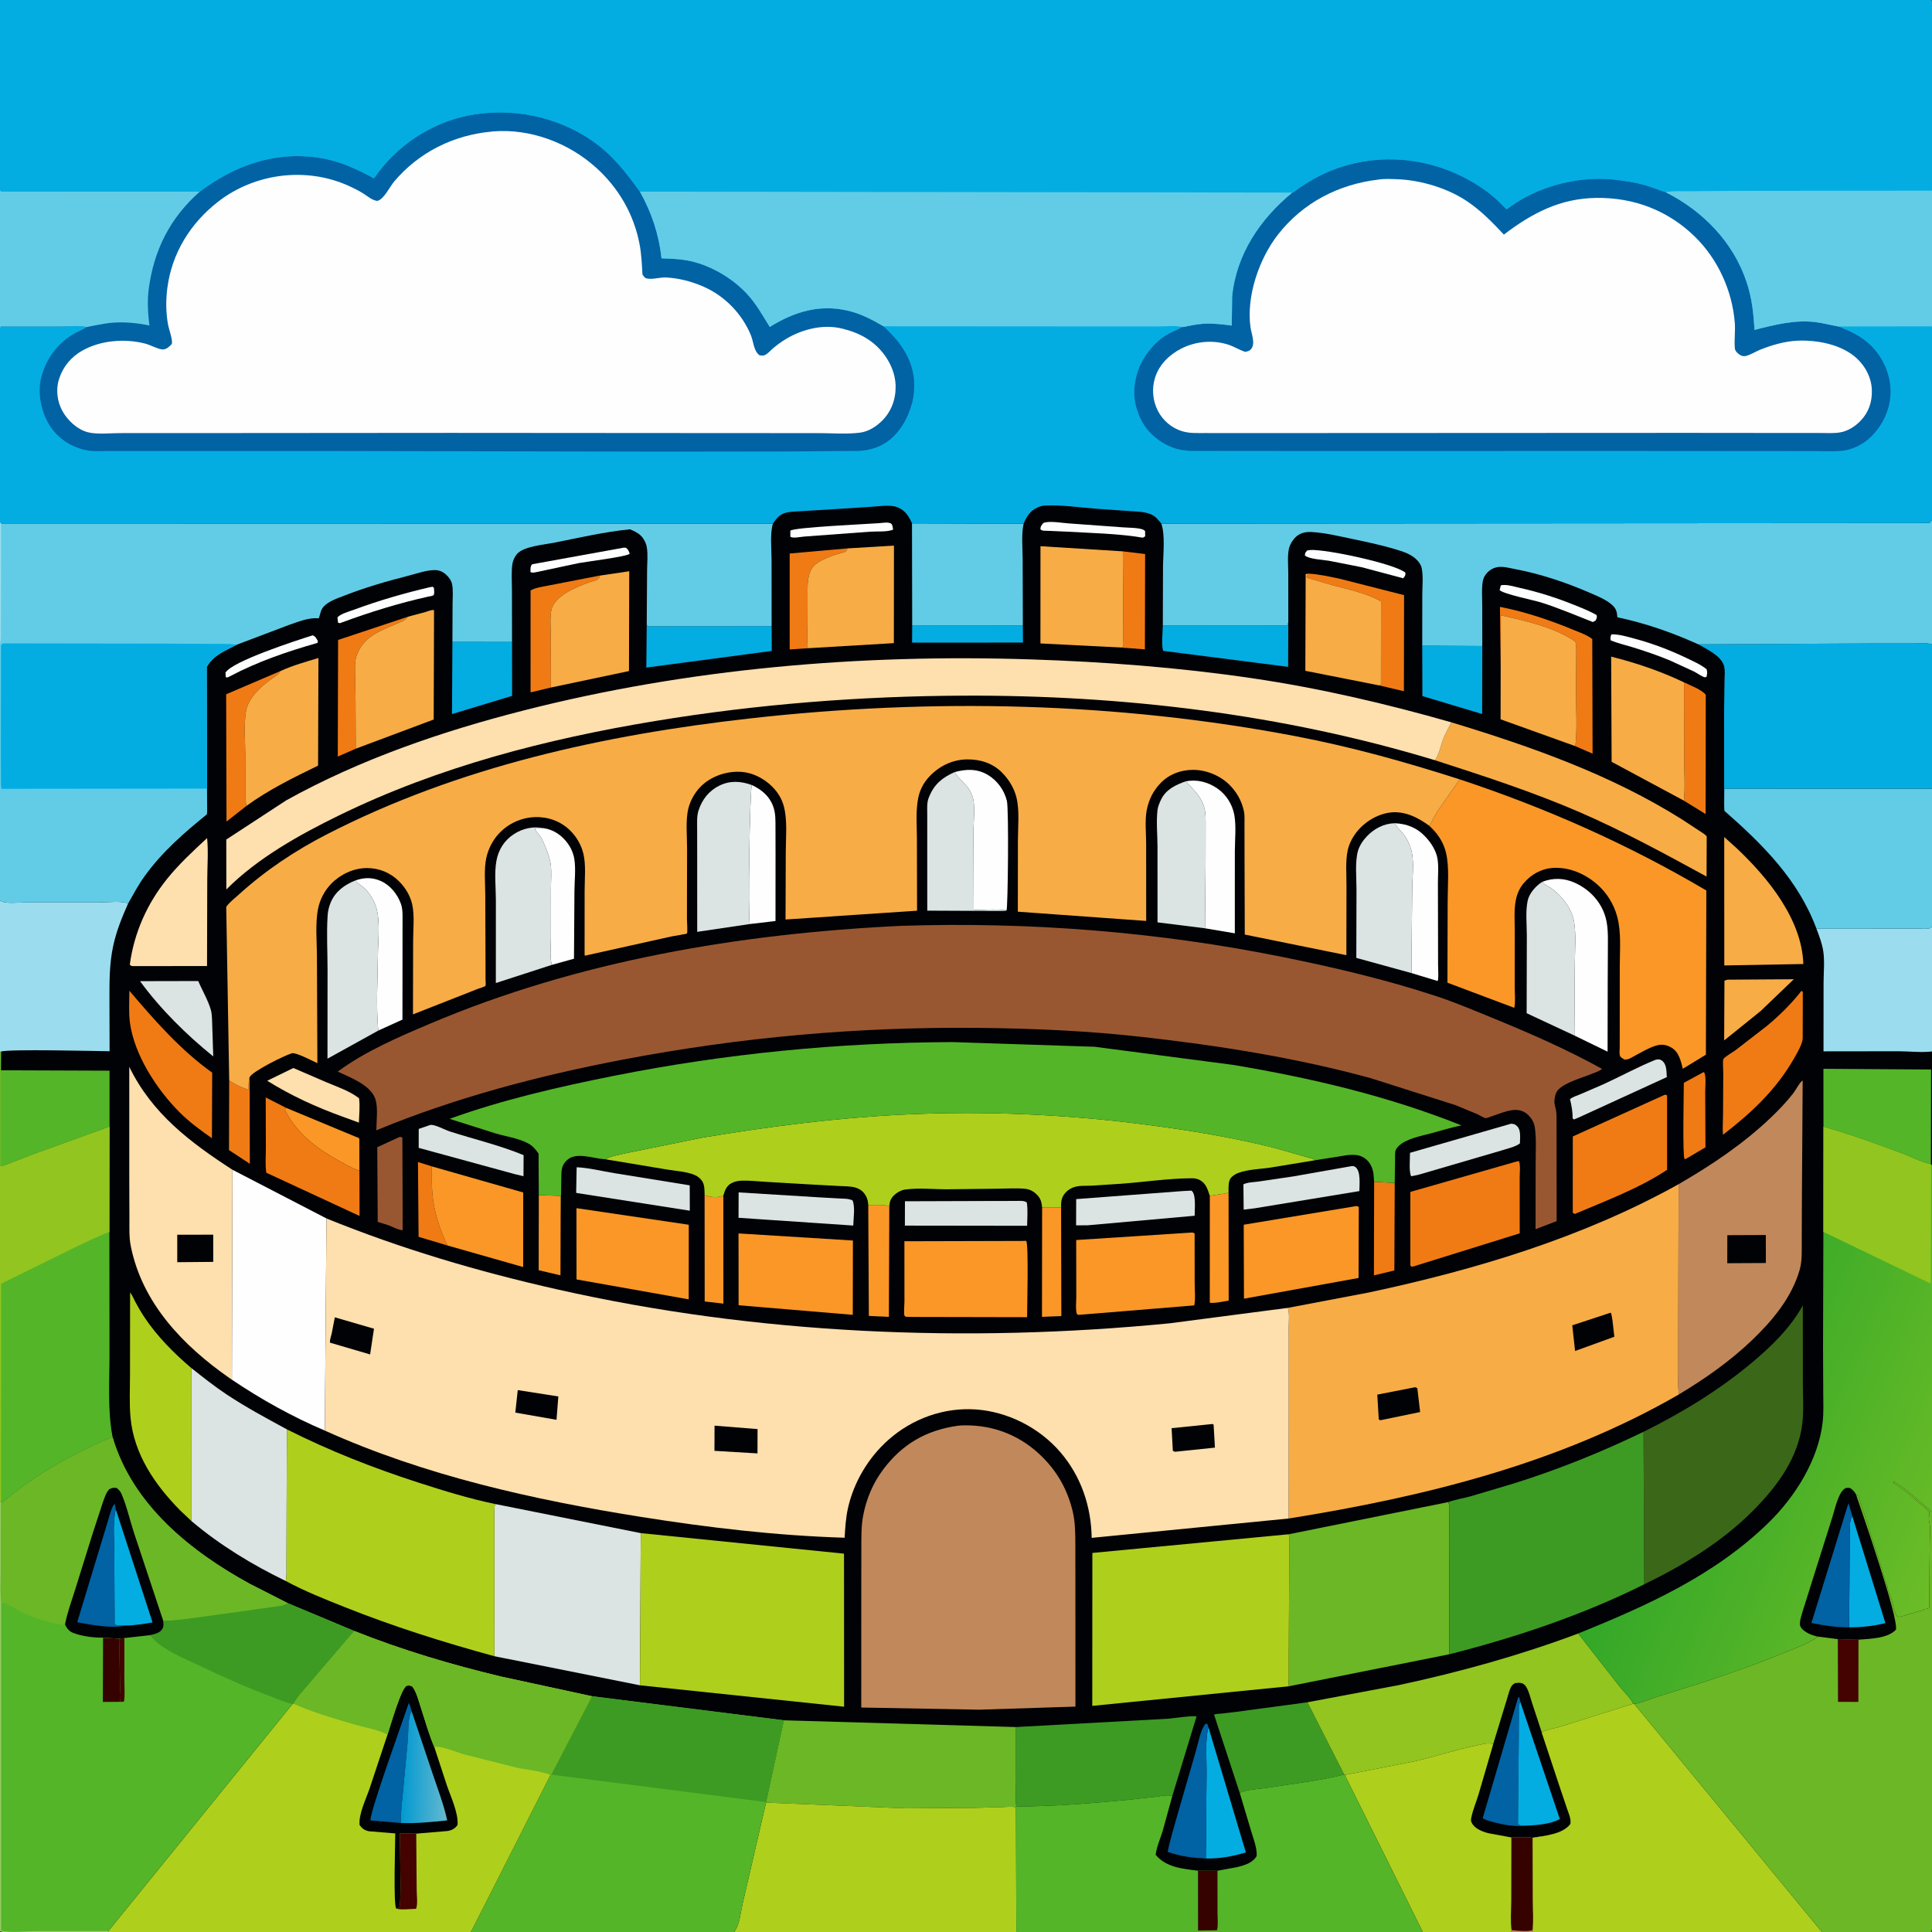<svg version="1.1" xmlns="http://www.w3.org/2000/svg" style="display: block;" viewBox="0 0 2048 2048" width="1024" height="1024">
<rect x="0" y="0" width="2048" height="2048" fill="#333333" stroke="none"/>
<defs>
	<linearGradient id="Gradient1" gradientUnits="userSpaceOnUse" x1="1780.2" y1="1474.52" x2="2086.42" y2="1602.51">
		<stop class="stop0" offset="0" stop-opacity="1" stop-color="rgb(50,167,40)"/>
		<stop class="stop1" offset="1" stop-opacity="1" stop-color="rgb(108,189,39)"/>
	</linearGradient>
	<linearGradient id="Gradient2" gradientUnits="userSpaceOnUse" x1="471.682" y1="1875.03" x2="426.65" y2="1874.44">
		<stop class="stop0" offset="0" stop-opacity="1" stop-color="rgb(96,183,208)"/>
		<stop class="stop1" offset="1" stop-opacity="1" stop-color="rgb(3,154,209)"/>
	</linearGradient>
</defs>
<path transform="translate(0,0)" fill="rgb(0,2,5)" d="M 0 201.374 L -0 -0 L 2047.45 0.047 L 2048 3 L 2048 201.912 L 2048 203.225 L 2048 346.307 L 2048 551.905 L 2048 553.717 L 2048 682.681 L 2048 836.183 L 2048 982.746 L 2048 1114.57 L 2048 1116.13 L 2048 1234.67 L 2048 1363.29 L 2048 1603.27 L 2048 1708.14 L 2048.05 1963.05 L 2048.05 2026.11 C 2048.05 2032.04 2049.64 2043.06 2047 2048 L 2045.75 2048 L 1932.84 2048 L 1931.25 2048 L 1926.38 2048 L 1627.63 2048 L 1624.82 2048 L 1602.13 2048 L 1508.25 2048 L 1506.34 2048 L 1292.58 2048 L 1290.14 2048 L 1077.17 2048 L 778.725 2048 L 499.156 2048 L 117.593 2048 L 114.737 2048 L 33.286 2048.07 L 11.886 2048.07 C 8.007 2048.07 3.579 2048.62 0 2047 L 0 1700.35 L 0 1591.89 L 0 1363.35 L 0 1236.29 L 0 1114.83 L 0 954.65 L 0 835.748 L 0 684.35 L 0 682.25 L 0 553.414 L 0 347.535 L 0 201.374 z"/>
<path transform="translate(0,0)" fill="rgb(254,254,254)" d="M 331.42 673.5 C 334.555 674.494 335.232 676.803 336.999 679.5 L 336.524 681.5 C 304.335 690.702 273.112 701.331 243.478 717.032 C 241.486 717.975 241.569 718.326 239.293 717.839 L 239.039 713 C 245.88 701.114 313.669 679.013 331.42 673.5 z"/>
<path transform="translate(0,0)" fill="rgb(254,254,254)" d="M 931.522 554.592 L 932.283 554.531 C 936.254 554.286 942.244 552.936 945.25 555.5 C 946.156 557.667 946.595 559.145 946.64 561.5 C 940.286 564.083 929.259 563.145 922.113 563.63 L 853.121 568.725 C 849.088 568.937 840.89 570.961 837.816 569 L 837.801 562.5 C 842.581 558.945 918.324 555.577 931.522 554.592 z"/>
<path transform="translate(0,0)" fill="rgb(254,254,254)" d="M 455.467 622.5 L 458.5 621.966 L 459.928 623 C 460.115 625.328 460.664 628.16 459.896 630.396 C 459.404 631.827 455.431 632.103 454 632.422 C 422.835 639.364 392.449 648.751 362.5 659.793 C 360.321 660.551 360.514 660.996 358.293 659.958 L 357.731 654.5 C 360.787 650.697 370.469 648.086 375.173 646.345 C 401.363 636.652 428.281 628.865 455.467 622.5 z"/>
<path transform="translate(0,0)" fill="rgb(254,254,254)" d="M 661.419 580.5 L 663.5 580.662 C 666.228 582.793 666.355 583.835 667.546 587 C 664.596 590.07 622.497 595.244 613.774 596.872 L 567.593 606.672 C 565.515 607.032 564.341 607.221 562.334 606.5 C 562.405 602.962 561.893 601.073 564 598.158 L 661.419 580.5 z"/>
<path transform="translate(0,0)" fill="rgb(254,254,254)" d="M 1385.65 583.5 L 1388.84 583.035 C 1405.37 581.93 1478.46 597.511 1489.81 607.066 C 1489.85 610.34 1489.55 610.379 1487.5 612.995 L 1443.63 601.311 L 1408.95 594.467 C 1402.26 593.307 1388.21 592.838 1383.27 588.883 C 1383.27 585.988 1383.81 585.809 1385.65 583.5 z"/>
<path transform="translate(0,0)" fill="rgb(254,254,254)" d="M 1590.92 620.5 C 1596.7 619.087 1604.6 621.736 1610.33 623.003 C 1630.23 627.4 1649.57 633.533 1668.46 641.159 C 1676.58 644.44 1684.95 647.6 1692.5 652.071 C 1693.15 654.762 1692.49 655.212 1691.5 657.703 L 1688.5 659.377 C 1670.15 652.211 1652.29 644.526 1633.46 638.601 C 1625.65 636.141 1593.46 629.701 1589.68 625.5 L 1590.92 620.5 z"/>
<path transform="translate(0,0)" fill="rgb(254,254,254)" d="M 1105.92 554.5 C 1107.28 553.933 1107.3 553.843 1109.01 553.587 C 1116.1 552.524 1126.29 554.419 1133.57 554.877 L 1190.01 558.977 C 1196.23 559.495 1205.76 559.261 1211.5 561.288 C 1212.42 561.612 1213.08 562.429 1213.87 563 L 1213.92 568.5 L 1211.5 569.978 C 1185.51 565.585 1157.29 565.109 1130.92 563.571 L 1111.78 562.727 C 1110.02 562.612 1106.03 562.801 1104.5 562.203 C 1103.87 561.956 1103.41 561.401 1102.86 561 C 1103.1 557.489 1103.76 557.141 1105.92 554.5 z"/>
<path transform="translate(0,0)" fill="rgb(254,254,254)" d="M 1708.13 672.5 L 1708.82 672.428 C 1716.34 672.307 1724.94 674.933 1732.16 676.846 C 1751.07 681.86 1769.43 688.787 1787.09 697.215 C 1794.51 700.756 1802.72 704.292 1809.13 709.5 C 1809.93 712.585 1809.69 714.416 1808.98 717.5 C 1808.33 717.634 1807.69 717.995 1807.03 717.901 C 1804.65 717.561 1798.57 713.291 1796.06 712.002 L 1769.93 699.991 C 1757.02 694.656 1743.82 690.155 1730.48 686.043 C 1722.84 683.688 1714.92 681.898 1707.5 678.899 C 1706.8 676.205 1707.15 675.076 1708.13 672.5 z"/>
<path transform="translate(0,0)" fill="rgb(240,123,20)" d="M 474.318 1320.26 L 443.72 1311.1 L 443.045 1231.77 L 457.793 1236.42 C 457.838 1246.26 457.469 1256.42 458.396 1266.21 C 460.159 1284.84 466.21 1303.49 474.318 1320.26 z"/>
<path transform="translate(0,0)" fill="rgb(240,123,20)" d="M 242.961 1145.37 C 249.396 1149.78 256.102 1152.71 263.432 1155.23 C 263.54 1151.38 263.279 1146.93 264.219 1143.2 L 264.588 1141.84 L 264.83 1233.67 L 242.737 1219.13 L 242.961 1145.37 z"/>
<path transform="translate(0,0)" fill="rgb(240,123,20)" d="M 1805.82 1136.5 L 1806.52 1136.92 C 1808.8 1140.68 1807.57 1152.5 1807.6 1157.34 L 1807.86 1216.21 L 1787.05 1228.5 L 1785.7 1228.6 C 1783.42 1225.99 1784.91 1157.43 1784.93 1147.84 L 1805.82 1136.5 z"/>
<path transform="translate(0,0)" fill="rgb(250,151,38)" d="M 571.155 1266.94 L 594.392 1267.68 L 594.308 1290.05 L 594.125 1351.89 L 571.015 1346.51 L 571.155 1266.94 z"/>
<path transform="translate(0,0)" fill="rgb(250,151,38)" d="M 381.008 1240.88 C 379.673 1240.59 379.479 1240.59 378 1240.03 C 371.481 1237.56 364.732 1233.47 358.576 1230.08 C 335.167 1217.19 314.035 1201.04 302.013 1176.52 L 302.988 1174.23 L 377.274 1205.11 C 378.807 1205.7 380.447 1205.73 380.918 1207.51 L 381.008 1240.88 z"/>
<path transform="translate(0,0)" fill="rgb(240,123,20)" d="M 1456.64 1252.78 L 1478.47 1253.95 L 1478.07 1346.76 L 1456.42 1351.94 L 1456.64 1252.78 z"/>
<path transform="translate(0,0)" fill="rgb(3,173,226)" d="M 966.959 663.121 L 1084.27 662.999 L 1084.39 681.143 L 966.839 681.217 L 966.959 663.121 z"/>
<path transform="translate(0,0)" fill="rgb(250,151,38)" d="M 746.903 1267.01 C 754.003 1269.1 759.57 1270.04 766.774 1267.42 L 766.815 1381.89 L 747.003 1379.61 L 746.903 1267.01 z"/>
<path transform="translate(0,0)" fill="rgb(250,151,38)" d="M 1282.46 1267.68 C 1289.1 1266.26 1295.6 1266.05 1302.34 1264.3 L 1302.46 1378.72 C 1296.53 1379.55 1288.21 1381.78 1282.42 1380.93 L 1282.46 1267.68 z"/>
<path transform="translate(0,0)" fill="rgb(240,123,20)" d="M 1190.24 584.451 L 1213.87 587.3 L 1213.65 688.379 L 1194.41 686.863 C 1193.6 686.798 1189.9 686.805 1189.33 686.415 C 1189.81 685.776 1190.52 685.26 1190.76 684.5 C 1191.15 683.222 1190.76 680.542 1190.76 679.049 L 1190.76 662.782 L 1190.24 584.451 z"/>
<path transform="translate(0,0)" fill="rgb(240,123,20)" d="M 856.206 687.161 L 837.114 688.456 L 837.101 586.745 L 898.453 581.326 C 897.802 582.391 897.393 583.65 896.5 584.523 C 895.462 585.538 885.899 587.759 883.844 588.545 C 876.134 591.494 865.284 595.262 860.634 602.524 C 855.797 610.079 856.085 620.554 856.043 629.209 L 855.997 657.532 C 856 667.321 855.428 677.431 856.206 687.161 z"/>
<path transform="translate(0,0)" fill="rgb(250,151,38)" d="M 1104.69 1279.88 L 1124.81 1279.83 L 1125.06 1395.11 L 1104.54 1395.92 L 1104.69 1279.88 z"/>
<path transform="translate(0,0)" fill="rgb(153,87,49)" d="M 422.869 1205.5 C 424.952 1205.14 424.575 1204.82 426.533 1206.06 L 426.872 1304.02 C 423.423 1304.29 415.462 1300.23 411.959 1298.88 L 400.41 1295.26 L 399.908 1216.11 L 422.869 1205.5 z"/>
<path transform="translate(0,0)" fill="rgb(219,227,227)" d="M 1754.74 1123.5 L 1756.56 1123.09 C 1758.62 1122.8 1760.43 1123.2 1762.02 1124.49 C 1767 1128.53 1766.41 1135.91 1766.89 1141.79 L 1674.81 1184 L 1668.5 1186.69 L 1667.02 1185.5 C 1667.18 1178.35 1665.91 1172.1 1664.28 1165.17 C 1667.07 1162.73 1672.08 1161.29 1675.5 1159.81 L 1699.9 1149.27 C 1718.19 1140.88 1736.11 1131.04 1754.74 1123.5 z"/>
<path transform="translate(0,0)" fill="rgb(254,223,174)" d="M 310.963 1132.13 L 346.255 1147.35 C 357.775 1152.19 370.64 1156.51 380.595 1164.18 C 381.752 1172.4 380.67 1181.7 380.473 1190.03 L 362.747 1183.56 C 335.298 1173.66 308.035 1161.17 283.274 1145.64 L 310.963 1132.13 z"/>
<path transform="translate(0,0)" fill="rgb(247,172,70)" d="M 1831.27 1038.5 L 1901.56 1038.03 L 1866.3 1071.8 L 1827.68 1102.9 L 1827.99 1039.5 L 1831.27 1038.5 z"/>
<path transform="translate(0,0)" fill="rgb(250,151,38)" d="M 920.383 1277.37 C 925.273 1277.48 938.991 1276.46 942.701 1279 L 942.262 1395.91 L 921.01 1394.93 L 920.383 1277.37 z"/>
<path transform="translate(0,0)" fill="rgb(240,123,20)" d="M 377.094 793.655 L 358.05 801.985 L 358.391 678.378 L 432.297 653.791 L 431.73 654.508 C 428.349 658.524 423.852 659.646 419.247 661.663 C 402.433 669.026 386.166 674.63 378.817 693 L 378.329 694.13 C 375.97 699.921 376.268 707.373 376.353 713.544 L 376.876 742.458 L 377.094 793.655 z"/>
<path transform="translate(0,0)" fill="rgb(240,123,20)" d="M 634.997 610.28 L 635.5 612.51 L 634.355 613.005 L 633 614.597 L 631.495 615.059 C 617.205 619.532 593.936 627.907 586.344 641.588 C 582.042 649.34 583.863 664.009 583.854 672.929 L 583.972 728.807 L 562.406 733.952 L 562.438 625.849 C 568.133 622.623 576.977 621.695 583.432 620.3 L 634.997 610.28 z"/>
<path transform="translate(0,0)" fill="rgb(219,227,227)" d="M 456.146 1192.5 C 460.362 1191.54 472.003 1197.86 476.757 1199.38 C 502.637 1207.67 529.946 1214.11 555.036 1224.49 L 554.93 1246.83 L 545.865 1244.68 L 443.835 1216.79 L 443.864 1196.71 L 456.146 1192.5 z"/>
<path transform="translate(0,0)" fill="rgb(240,123,20)" d="M 1785.13 723.322 C 1791.64 726.441 1803.55 730.835 1808.17 736.43 L 1808.02 862.938 L 1785.01 848.73 C 1786.45 834.076 1785.34 818.897 1785.27 804.153 L 1785.13 723.322 z"/>
<path transform="translate(0,0)" fill="rgb(240,123,20)" d="M 1590.79 707.187 L 1590.02 643.299 C 1616.29 648.341 1643.02 657.363 1667.71 667.589 C 1674.14 670.254 1682.4 673.066 1687.87 677.38 L 1688.21 798.902 L 1669.93 790.973 C 1672.09 772.569 1670.59 752.254 1670.7 733.658 L 1670.83 700.684 C 1670.84 693.972 1671.42 686.731 1670.03 680.159 C 1647.29 664.755 1617.53 658.063 1590.95 652.345 L 1590.89 705.898 L 1590.79 707.187 z"/>
<path transform="translate(0,0)" fill="rgb(219,227,227)" d="M 1601.84 1191.17 C 1605.18 1191.52 1605.85 1191.58 1608.27 1193.88 C 1612.53 1197.96 1611.21 1206.57 1611.18 1212.03 C 1606.54 1215.81 1596.79 1217.81 1591.02 1219.76 L 1503.53 1245.34 L 1496 1246.91 C 1493.28 1243.15 1494.72 1227.39 1494.65 1222.04 L 1601.84 1191.17 z"/>
<path transform="translate(0,0)" fill="rgb(219,227,227)" d="M 148.418 1040.06 L 210.172 1039.93 C 214.242 1049.73 220.696 1060.44 223.49 1070.5 C 224.988 1075.89 224.757 1082.42 225.009 1088.01 L 226.061 1119.87 C 197.423 1096.72 170.161 1069.8 148.418 1040.06 z"/>
<path transform="translate(0,0)" fill="rgb(240,123,20)" d="M 261.342 854.224 L 240.101 870.868 L 239.73 735.963 L 297.303 711.335 L 296.171 712.902 C 293.568 716.271 289.376 718.399 286 720.923 C 275.684 728.634 263.118 740.271 260.886 753.5 L 260.645 754.837 C 258.3 769.119 260.004 786.183 260.018 800.745 L 260.087 833.625 C 260.113 840.501 259.612 847.523 261.342 854.224 z"/>
<path transform="translate(0,0)" fill="rgb(3,173,226)" d="M 1280.95 1830.78 L 1320.67 1963.7 C 1306.26 1967.87 1293.37 1970.33 1278.23 1970.1 L 1279.02 1877.72 C 1279.08 1862.9 1277.42 1845.17 1280.95 1830.78 z"/>
<path transform="translate(0,0)" fill="rgb(240,123,20)" d="M 1386.86 608.076 C 1397.81 608.573 1408.97 611.194 1419.7 613.376 L 1488.37 630.853 L 1488.19 732.72 L 1462.29 726.616 L 1463.84 725.463 L 1463.95 637.549 C 1448.68 628.655 1429.34 624.848 1412.42 620.341 L 1386.44 612.721 L 1385.5 612.51 L 1385.06 611.554 L 1386.86 608.076 z"/>
<path transform="translate(0,0)" fill="rgb(1,98,164)" d="M 1278.23 1970.1 C 1263.92 1969.36 1251.3 1967.92 1237.8 1963.02 C 1240.27 1950.36 1244.29 1937.78 1247.7 1925.32 L 1267.79 1855.72 C 1270.26 1847.72 1272.47 1833.46 1278.03 1827.19 L 1279.85 1827.5 L 1280.95 1830.78 C 1277.42 1845.17 1279.08 1862.9 1279.02 1877.72 L 1278.23 1970.1 z"/>
<path transform="translate(0,0)" fill="rgb(219,227,227)" d="M 611.275 1237.33 C 624.52 1237.93 638.285 1241.53 651.415 1243.62 L 731.14 1256.51 L 731.23 1283.4 L 610.753 1264.53 L 611.275 1237.33 z"/>
<path transform="translate(0,0)" fill="rgb(219,227,227)" d="M 1431.57 1236.35 C 1433.67 1236.15 1435.08 1235.73 1436.89 1237.17 C 1442.71 1241.84 1441.02 1255.7 1441 1262.61 L 1329.88 1280.87 L 1318.35 1282.27 L 1318.06 1255.49 C 1321.88 1253.29 1329.08 1253.17 1333.53 1252.54 L 1371 1247.03 L 1431.57 1236.35 z"/>
<path transform="translate(0,0)" fill="rgb(219,227,227)" d="M 782.984 1263.99 L 867.71 1269.2 L 890.424 1270.46 C 894.992 1270.72 899.573 1270.46 903.748 1272.5 C 906.673 1279.16 904.677 1291.72 904.486 1299.14 L 782.876 1290.92 L 782.984 1263.99 z"/>
<path transform="translate(0,0)" fill="rgb(254,254,254)" d="M 576.523 877.923 C 586.998 879.526 595.611 885.511 601.809 894.035 C 605.3 898.836 607.844 904.641 608.804 910.523 C 610.498 920.908 609.01 933.818 608.927 944.418 L 608.452 1016.28 L 584.973 1022.81 C 582.6 1014.72 583.994 1003.4 584.001 994.912 L 584.025 942.271 C 584.023 934.112 584.797 925.082 583.88 917.006 C 582.943 908.77 578.395 897.906 574.958 890.398 C 572.904 885.911 569.249 883.101 567.111 879 C 569.444 877.411 573.64 877.97 576.523 877.923 z"/>
<path transform="translate(0,0)" fill="rgb(219,227,227)" d="M 959.281 1273.39 L 1052.57 1273.09 L 1076.66 1273.05 C 1080.53 1273.06 1085.1 1272.4 1088.43 1274.6 C 1089.75 1282.53 1088.91 1291.33 1088.8 1299.38 L 959.21 1299.21 L 959.281 1273.39 z"/>
<path transform="translate(0,0)" fill="rgb(219,227,227)" d="M 1253.54 1262.59 L 1263 1262.11 L 1263.96 1263.05 C 1267.94 1267.69 1266.34 1282.57 1266.39 1288.74 L 1153.21 1298.85 L 1140.7 1298.94 L 1140.8 1271.1 L 1253.54 1262.59 z"/>
<path transform="translate(0,0)" fill="rgb(254,254,254)" d="M 796.935 832.163 C 807.059 836.875 815.246 843.513 819.385 854.22 C 822.386 861.984 822.007 869.945 822.038 878.084 L 822.105 905.377 L 822.06 976.321 L 794.85 979.528 C 792.612 972.296 794.847 837.533 796.935 832.163 z"/>
<path transform="translate(0,0)" fill="rgb(3,173,226)" d="M 1507.62 684.439 L 1571.29 684.817 L 1571.12 756.877 L 1507.81 737.889 L 1507.62 684.439 z"/>
<path transform="translate(0,0)" fill="rgb(254,254,254)" d="M 376.787 933.299 C 386.097 930.023 394.82 929.884 403.95 934.019 C 413.8 938.48 421.341 947.986 424.952 958 C 427.104 963.967 426.718 970.532 426.717 976.78 L 426.693 1005.2 L 426.631 1080.82 L 400.949 1092.48 C 398.533 1065.9 400.374 1038.05 400.607 1011.34 C 400.757 994.207 403.941 971.975 396.654 956.189 C 393.954 950.339 390.331 945.195 385.5 940.922 C 382.963 938.679 379.745 936.836 377.572 934.26 L 376.787 933.299 z"/>
<path transform="translate(0,0)" fill="rgb(3,173,226)" d="M 479.573 680.407 L 542.781 680.499 L 542.85 737.64 L 479.133 756.927 L 479.573 680.407 z"/>
<path transform="translate(0,0)" fill="rgb(254,254,254)" d="M 1478.48 872.645 C 1491.72 873.246 1502.44 877.619 1511.57 887.573 C 1516.94 893.435 1521.79 900.942 1523.51 908.82 C 1525.29 917.034 1524.23 927.241 1524.25 935.71 L 1524.37 990.352 L 1524.42 1022.91 C 1524.43 1027.85 1524.98 1033.47 1524.4 1038.35 L 1524.02 1039.93 L 1496.14 1031.49 L 1496.98 942.628 C 1497.08 931.37 1498.62 919.229 1497.3 908.085 L 1497.08 906.5 C 1496.02 898.356 1492.63 890.418 1487.49 883.99 C 1484.83 880.661 1481.48 877.722 1479.29 874.056 L 1478.48 872.645 z"/>
<path transform="translate(0,0)" fill="rgb(3,173,226)" d="M 817.957 663.711 L 818.088 690.025 L 685.124 707.665 L 685.565 662.209 L 687 663.815 L 817.957 663.711 z"/>
<path transform="translate(0,0)" fill="rgb(3,173,226)" d="M 1232.63 662.875 L 1364.5 663.003 L 1365.65 659.861 L 1365.45 706.899 L 1232.88 689.93 C 1231.02 682.04 1232.53 671.12 1232.63 662.875 z"/>
<path transform="translate(0,0)" fill="rgb(254,254,254)" d="M 1256.99 828.228 C 1268.83 825.965 1280.38 828.887 1290.32 835.705 C 1299.76 842.171 1306.33 852.532 1308.41 863.785 C 1310.6 875.589 1308.99 890.558 1308.99 902.65 L 1308.97 989.364 L 1277.26 984.013 L 1277.37 982.215 L 1277.99 911.848 L 1278.02 877.512 C 1278 869.545 1278.46 861.562 1275.95 853.875 C 1272.55 843.463 1264.1 836.125 1256.99 828.228 z"/>
<path transform="translate(0,0)" fill="rgb(254,254,254)" d="M 1011.94 818.466 C 1024.09 815.116 1035.68 814.743 1046.87 821.265 C 1057.04 827.195 1064.63 837.62 1067.36 849.062 C 1069.52 858.07 1068.42 962.815 1066.96 965.069 C 1056.31 963.294 1043.13 964.63 1032.2 964.603 L 1031.91 881.058 C 1031.93 870.638 1034.24 852.967 1030.6 843.382 L 1030.03 842 C 1025.93 831.959 1018.12 828.068 1012.6 819.514 L 1011.94 818.466 z"/>
<path transform="translate(0,0)" fill="rgb(240,123,20)" d="M 137.127 1050.21 C 163.7 1081.48 191.324 1113.07 224.919 1137.05 L 224.653 1206.57 C 212.551 1198.13 200.891 1189.58 190.426 1179.12 C 166.302 1155.01 142.163 1118.15 137.67 1083.57 C 136.285 1072.92 137.125 1060.99 137.127 1050.21 z"/>
<path transform="translate(0,0)" fill="rgb(240,123,20)" d="M 381.008 1240.88 L 381.126 1288.95 L 282.302 1243.14 C 280.982 1234.8 281.852 1225.03 281.822 1216.52 L 281.667 1163.34 L 302.988 1174.23 L 302.013 1176.52 C 314.035 1201.04 335.167 1217.19 358.576 1230.08 C 364.732 1233.47 371.481 1237.56 378 1240.03 C 379.479 1240.59 379.673 1240.59 381.008 1240.88 z"/>
<path transform="translate(0,0)" fill="rgb(254,254,254)" d="M 1635.02 934.719 C 1646.58 930.308 1658.11 930.698 1669.45 935.811 C 1683.65 942.209 1695.28 953.785 1700.7 968.5 C 1704.9 979.892 1704.46 991.815 1704.42 1003.74 L 1704.24 1041.44 L 1704.11 1114.8 L 1668.89 1097.68 L 1669.39 1020.46 C 1669.5 1006.47 1670.83 991.126 1668.62 977.344 C 1667.67 971.392 1665.23 965.549 1662.08 960.439 C 1657.7 953.329 1650.53 945.536 1643.5 940.952 C 1640.96 939.298 1637.91 938.267 1635.93 935.894 L 1635.02 934.719 z"/>
<path transform="translate(0,0)" fill="rgb(240,123,20)" d="M 1909.46 1050.5 C 1910.49 1050.6 1909.89 1050.43 1911.04 1051.5 L 1910.94 1101.15 C 1910.1 1107.75 1905.06 1116.24 1901.77 1121.98 C 1882.62 1155.35 1856.57 1179.71 1826.41 1202.9 C 1825.85 1195.91 1826.46 1188.48 1826.5 1181.44 L 1826.76 1137.62 C 1826.77 1135.41 1825.97 1124.11 1826.84 1122.7 C 1828.41 1120.14 1836.87 1115.35 1839.7 1113.28 L 1873.25 1087.33 C 1886.42 1076.26 1898.94 1064.13 1909.46 1050.5 z"/>
<path transform="translate(0,0)" fill="rgb(219,227,227)" d="M 1066.96 965.069 C 1064.39 966.031 1060.98 965.623 1058.2 965.639 L 1038.3 965.569 L 982.936 965.328 L 982.917 886.677 L 982.915 862.05 C 982.894 856.719 982.441 851.018 984.379 845.95 L 984.979 844.5 C 990.337 831.172 999.152 824.113 1011.94 818.466 L 1012.6 819.514 C 1018.12 828.068 1025.93 831.959 1030.03 842 L 1030.6 843.382 C 1034.24 852.967 1031.93 870.638 1031.91 881.058 L 1032.2 964.603 C 1043.13 964.63 1056.31 963.294 1066.96 965.069 z"/>
<path transform="translate(0,0)" fill="rgb(219,227,227)" d="M 1635.02 934.719 L 1635.93 935.894 C 1637.91 938.267 1640.96 939.298 1643.5 940.952 C 1650.53 945.536 1657.7 953.329 1662.08 960.439 C 1665.23 965.549 1667.67 971.392 1668.62 977.344 C 1670.83 991.126 1669.5 1006.47 1669.39 1020.46 L 1668.89 1097.68 L 1618.31 1074.04 L 1618.5 991.98 C 1618.54 980.45 1616.94 965.795 1619.42 954.651 C 1621.21 946.649 1628.27 938.834 1635.02 934.719 z"/>
<path transform="translate(0,0)" fill="rgb(254,223,174)" d="M 219.524 888.388 C 221.019 902.505 219.707 918.285 219.707 932.534 L 219.458 1024.04 L 140.5 1024.13 C 138.25 1023.49 139.205 1024.05 137.596 1022.5 C 142.123 988.878 155.891 957.971 177.146 931.607 C 189.822 915.884 204.757 902.092 219.524 888.388 z"/>
<path transform="translate(0,0)" fill="rgb(219,227,227)" d="M 1277.26 984.013 L 1227.02 977.735 L 1227 896.93 C 1226.94 884.478 1225.53 870.676 1227.05 858.412 C 1227.5 854.76 1229.26 850.747 1230.86 847.424 C 1235.96 836.824 1246.49 831.849 1256.99 828.228 C 1264.1 836.125 1272.55 843.463 1275.95 853.875 C 1278.46 861.562 1278 869.545 1278.02 877.512 L 1277.99 911.848 L 1277.37 982.215 L 1277.26 984.013 z"/>
<path transform="translate(0,0)" fill="rgb(250,151,38)" d="M 457.793 1236.42 L 554.641 1264.06 L 554.59 1343.13 L 474.318 1320.26 C 466.21 1303.49 460.159 1284.84 458.396 1266.21 C 457.469 1256.42 457.838 1246.26 457.793 1236.42 z"/>
<path transform="translate(0,0)" fill="rgb(247,172,70)" d="M 1827.76 887.259 L 1840.92 899.163 C 1873.92 930.245 1910.15 974.509 1911.6 1021.9 L 1827.82 1023.41 L 1827.76 887.259 z"/>
<path transform="translate(0,0)" fill="rgb(247,172,70)" d="M 1462.29 726.616 L 1383.7 711.094 L 1384.06 608.548 L 1386.86 608.076 L 1385.06 611.554 L 1385.5 612.51 L 1386.44 612.721 L 1412.42 620.341 C 1429.34 624.848 1448.68 628.655 1463.95 637.549 L 1463.84 725.463 L 1462.29 726.616 z"/>
<path transform="translate(0,0)" fill="rgb(240,123,20)" d="M 1764.71 1160.5 C 1766 1160.62 1765.17 1160.5 1767.18 1161.05 L 1767.21 1240.02 C 1738.05 1259.53 1701.72 1273.1 1669.5 1286.78 C 1668.19 1286.42 1669.01 1286.72 1667.19 1285.5 L 1667.24 1204.69 L 1764.71 1160.5 z"/>
<path transform="translate(0,0)" fill="rgb(219,227,227)" d="M 1496.14 1031.49 L 1437.75 1015.42 L 1437.94 942.958 C 1437.99 930.476 1436.18 914.283 1439.43 902.267 C 1440.97 896.555 1444.9 890.763 1448.95 886.509 C 1456.8 878.284 1467.06 872.932 1478.48 872.645 L 1479.29 874.056 C 1481.48 877.722 1484.83 880.661 1487.49 883.99 C 1492.63 890.418 1496.02 898.356 1497.08 906.5 L 1497.3 908.085 C 1498.62 919.229 1497.08 931.37 1496.98 942.628 L 1496.14 1031.49 z"/>
<path transform="translate(0,0)" fill="rgb(219,227,227)" d="M 794.85 979.528 L 739.074 987.798 L 739.041 904.564 L 738.999 877.822 C 738.993 871.651 738.559 865.042 740.482 859.111 C 744.284 847.382 751.634 838.086 762.809 832.671 C 773.986 827.255 785.526 827.961 796.935 832.163 C 794.847 837.533 792.612 972.296 794.85 979.528 z"/>
<path transform="translate(0,0)" fill="rgb(247,172,70)" d="M 634.997 610.28 L 667.013 605.548 L 666.755 711.352 L 583.972 728.807 L 583.854 672.929 C 583.863 664.009 582.042 649.34 586.344 641.588 C 593.936 627.907 617.205 619.532 631.495 615.059 L 633 614.597 L 634.355 613.005 L 635.5 612.51 L 634.997 610.28 z"/>
<path transform="translate(0,0)" fill="rgb(219,227,227)" d="M 584.973 1022.81 L 525.611 1042.06 L 525.648 954.265 C 525.637 940.871 523.84 925.569 526.243 912.423 C 528.4 900.629 534.69 890.73 544.764 884.198 C 554.309 878.009 565.372 875.689 576.523 877.923 C 573.64 877.97 569.444 877.411 567.111 879 C 569.249 883.101 572.904 885.911 574.958 890.398 C 578.395 897.906 582.943 908.77 583.88 917.006 C 584.797 925.082 584.023 934.112 584.025 942.271 L 584.001 994.912 C 583.994 1003.4 582.6 1014.72 584.973 1022.81 z"/>
<path transform="translate(0,0)" fill="rgb(219,227,227)" d="M 400.949 1092.48 L 347.147 1122.24 L 347.22 1028.54 C 347.232 1009.36 346.044 989.473 347.307 970.373 C 347.618 965.673 348.703 961.014 350.54 956.676 C 355.534 944.88 365.229 937.884 376.787 933.299 L 377.572 934.26 C 379.745 936.836 382.963 938.679 385.5 940.922 C 390.331 945.195 393.954 950.339 396.654 956.189 C 403.941 971.975 400.757 994.207 400.607 1011.34 C 400.374 1038.05 398.533 1065.9 400.949 1092.48 z"/>
<path transform="translate(0,0)" fill="rgb(61,155,35)" d="M 1314.25 1900.79 L 1286.99 1817.71 C 1288.79 1816.59 1292.13 1816.76 1294.25 1816.54 L 1311.35 1814.51 L 1385.94 1804.49 L 1424.88 1881.04 C 1398.06 1887.88 1369.19 1890.94 1341.83 1895.35 C 1335.48 1896.37 1318.81 1897.06 1314.25 1900.79 z"/>
<path transform="translate(0,0)" fill="rgb(247,172,70)" d="M 297.303 711.335 C 310.228 705.402 323.972 701.559 337.569 697.504 L 337.175 811.576 C 311.214 824.211 284.757 837.183 261.342 854.224 C 259.612 847.523 260.113 840.501 260.087 833.625 L 260.018 800.745 C 260.004 786.183 258.3 769.119 260.645 754.837 L 260.886 753.5 C 263.118 740.271 275.684 728.634 286 720.923 C 289.376 718.399 293.568 716.271 296.171 712.902 L 297.303 711.335 z"/>
<path transform="translate(0,0)" fill="rgb(247,172,70)" d="M 898.453 581.326 L 947.634 578.345 L 947.522 681.746 L 856.206 687.161 C 855.428 677.431 856 667.321 855.997 657.532 L 856.043 629.209 C 856.085 620.554 855.797 610.079 860.634 602.524 C 865.284 595.262 876.134 591.494 883.844 588.545 C 885.899 587.759 895.462 585.538 896.5 584.523 C 897.393 583.65 897.802 582.391 898.453 581.326 z"/>
<path transform="translate(0,0)" fill="rgb(247,172,70)" d="M 1590.79 707.187 L 1590.89 705.898 L 1590.95 652.345 C 1617.53 658.063 1647.29 664.755 1670.03 680.159 C 1671.42 686.731 1670.84 693.972 1670.83 700.684 L 1670.7 733.658 C 1670.59 752.254 1672.09 772.569 1669.93 790.973 L 1590.68 762.5 L 1590.79 707.187 z"/>
<path transform="translate(0,0)" fill="rgb(247,172,70)" d="M 1189.33 686.415 L 1102.91 682.083 L 1102.95 578.989 L 1190.24 584.451 L 1190.76 662.782 L 1190.76 679.049 C 1190.76 680.542 1191.15 683.222 1190.76 684.5 C 1190.52 685.26 1189.81 685.776 1189.33 686.415 z"/>
<path transform="translate(0,0)" fill="rgb(84,181,40)" d="M 1932.94 1194.34 L 1932.91 1132.96 L 2047.03 1133.72 L 2046.83 1234.21 C 2036.45 1231.97 2024.87 1225.82 2014.74 1222.07 C 1987.99 1212.18 1960.36 1202.13 1932.94 1194.34 z"/>
<path transform="translate(0,0)" fill="rgb(240,123,20)" d="M 1606.71 1231.5 L 1610 1230.77 C 1611.96 1233.46 1610.91 1244.59 1610.91 1248.49 L 1610.95 1307.4 L 1498.5 1342.41 L 1496.44 1342.86 L 1495.05 1341.5 L 1495.03 1263.47 L 1606.71 1231.5 z"/>
<path transform="translate(0,0)" fill="rgb(247,172,70)" d="M 1785.01 848.73 L 1708.38 807.548 L 1707.89 696.045 C 1734.55 702.724 1760.3 711.505 1785.13 723.322 L 1785.27 804.153 C 1785.34 818.897 1786.45 834.076 1785.01 848.73 z"/>
<path transform="translate(0,0)" fill="rgb(250,151,38)" d="M 611.059 1280.69 L 730.137 1298.28 L 730.064 1377.36 L 611.129 1356.24 L 611.059 1280.69 z"/>
<path transform="translate(0,0)" fill="rgb(84,181,40)" d="M 0 1114.83 L 1.061 1114.75 L 0.958 1134.54 L 116.134 1134.96 L 116.123 1194.29 L 34.782 1223.74 L 13.95 1231.75 C 9.823 1233.38 5.63 1235.52 1.195 1236.07 L 0 1236.29 L 0 1114.83 z"/>
<path transform="translate(0,0)" fill="rgb(107,183,38)" d="M 0 1114.83 L 1.061 1114.75 L 0.958 1134.54 L 1.195 1236.07 L 0 1236.29 L 0 1114.83 z"/>
<path transform="translate(0,0)" fill="rgb(250,151,38)" d="M 782.859 1307.48 L 904.135 1315 L 903.978 1393.78 L 782.955 1383.63 L 782.859 1307.48 z"/>
<path transform="translate(0,0)" fill="rgb(250,151,38)" d="M 1437.62 1278.5 C 1439.38 1278.74 1438.44 1278.47 1440.38 1279.5 L 1440.15 1354.7 L 1318.65 1376.67 L 1318.41 1298.25 L 1437.62 1278.5 z"/>
<path transform="translate(0,0)" fill="rgb(247,172,70)" d="M 432.297 653.791 L 451.008 648.744 C 453.57 648.015 457.51 646.218 460.107 646.716 L 459.739 762.723 L 377.094 793.655 L 376.876 742.458 L 376.353 713.544 C 376.268 707.373 375.97 699.921 378.329 694.13 L 378.817 693 C 386.166 674.63 402.433 669.026 419.247 661.663 C 423.852 659.646 428.349 658.524 431.73 654.508 L 432.297 653.791 z"/>
<path transform="translate(0,0)" fill="rgb(250,151,38)" d="M 1264.07 1306.5 C 1264.86 1306.75 1265.61 1307.14 1266.36 1307.5 L 1266.39 1360.51 C 1266.39 1367.58 1267.51 1377.04 1265.92 1383.79 L 1143.5 1393.81 L 1141.89 1393.33 C 1139.82 1390.46 1140.91 1379.16 1140.91 1375.04 L 1140.81 1314.48 L 1264.07 1306.5 z"/>
<path transform="translate(0,0)" fill="rgb(175,207,29)" d="M 202.991 1612.43 L 190.926 1601.03 C 164.219 1573.9 141.954 1541.54 138.359 1502.69 C 136.942 1487.38 137.837 1471.27 137.821 1455.87 L 137.908 1370.06 C 140.23 1372.85 141.696 1376.76 143.398 1379.97 C 146.391 1385.63 149.658 1391.17 153.196 1396.5 C 166.449 1416.46 184.668 1434.8 202.942 1450.28 L 202.991 1612.43 z"/>
<path transform="translate(0,0)" fill="rgb(250,151,38)" d="M 1082.45 1315.45 L 1087.85 1315.34 C 1090.51 1319.39 1088.78 1385.69 1088.76 1396.28 L 967.12 1396.04 L 960 1395.83 C 959.589 1395.39 959.029 1395.05 958.766 1394.5 C 957.857 1392.61 958.757 1382.68 958.754 1379.92 L 958.705 1315.77 L 1082.45 1315.45 z"/>
<path transform="translate(0,0)" fill="rgb(98,204,230)" d="M 966.753 554.798 L 1085.1 555.131 C 1082.54 566.496 1084.05 580.832 1084.06 592.573 L 1084.27 662.999 L 966.959 663.121 L 966.753 554.798 z"/>
<path transform="translate(0,0)" fill="rgb(247,172,70)" d="M 1538.59 765.722 C 1623.44 791.498 1707.86 821.257 1783.26 868.787 L 1801.14 880.536 C 1803.76 882.313 1807.23 884.148 1809.19 886.608 L 1809.03 929.182 C 1764.85 905.127 1720.51 880.871 1674.31 860.877 C 1624.37 839.269 1572.82 822.603 1521.13 805.879 C 1525.42 800.213 1527.46 789.438 1530.24 782.549 C 1532.58 776.761 1535.69 771.24 1538.59 765.722 z"/>
<path transform="translate(0,0)" fill="rgb(61,155,35)" d="M 1076.92 1830.75 L 1237.82 1821.94 C 1242.21 1821.56 1266.3 1818.15 1268.38 1819.57 L 1242.68 1903.88 C 1237.28 1902.27 1231.3 1903.87 1225.81 1904.57 L 1195.6 1907.91 C 1156.35 1911.61 1116.74 1914.93 1077.29 1914.95 C 1076.07 1906.49 1076.99 1896.63 1076.98 1888.03 L 1076.92 1830.75 z"/>
<path transform="translate(0,0)" fill="rgb(155,221,239)" d="M 2047.11 982.894 L 2048 982.746 L 2048 1114.57 C 2037.21 1115.97 2023.89 1114.41 2012.88 1114.37 L 1933 1114.47 L 1933.06 1041.9 C 1933.07 1031.13 1934.4 1018.13 1932.63 1007.58 C 1931.31 999.743 1928.34 991.866 1925.52 984.459 L 2014.52 984.419 L 2034.97 984.373 C 2037.74 984.363 2041.9 984.88 2044.49 984.264 C 2045.82 983.947 2046.13 983.604 2047.11 982.894 z"/>
<path transform="translate(0,0)" fill="rgb(219,227,227)" d="M 202.942 1450.28 C 215.176 1459.94 227.482 1469.73 240.489 1478.34 C 260.976 1491.92 282.529 1503.44 304.085 1515.17 L 303.756 1626.52 L 303.665 1658.57 C 303.633 1664.21 304.075 1670.4 302.89 1675.9 C 267.445 1658.76 233.079 1637.89 202.991 1612.43 L 202.942 1450.28 z"/>
<path transform="translate(0,0)" fill="rgb(155,221,239)" d="M 0 954.65 L 1.119 955.068 C 4.828 958.144 20.028 956.628 25.497 956.628 L 105.862 956.598 C 113.106 956.585 129.948 954.636 135.777 957.817 C 129.304 972.348 123.417 986.897 120.034 1002.5 C 115.868 1021.71 115.998 1040.41 116.025 1059.93 L 116.174 1114.37 C 102.452 1114.14 7.218 1111.87 1.061 1114.75 L 0 1114.83 L 0 954.65 z"/>
<path transform="translate(0,0)" fill="rgb(107,183,38)" d="M 830.824 1823.59 L 1076.92 1830.75 L 1076.98 1888.03 C 1076.99 1896.63 1076.07 1906.49 1077.29 1914.95 L 1076.97 1915.67 C 1071.72 1914.83 1065.66 1915.52 1060.31 1915.67 L 1032.47 1916.43 L 959.571 1916.92 L 812.019 1910.83 L 812.033 1910.27 L 830.824 1823.59 z"/>
<path transform="translate(0,0)" fill="rgb(254,254,254)" d="M 246.427 1240 L 346.069 1291.6 L 344.327 1516.47 C 310.154 1501.97 276.555 1483.3 245.832 1462.53 L 246.427 1240 z"/>
<path transform="translate(0,0)" fill="rgb(254,223,174)" d="M 245.832 1462.53 L 243.075 1460.67 C 193.965 1426.39 150.736 1381.42 138.652 1321 C 136.741 1311.45 137.216 1301.92 137.186 1292.24 L 137.036 1249.6 L 137.027 1130.88 C 161.145 1180.39 201.264 1210.73 246.427 1240 L 245.832 1462.53 z"/>
<path transform="translate(0,0)" fill="rgb(0,2,5)" d="M 187.887 1308.87 L 226.027 1308.82 L 226.038 1337.64 L 187.89 1337.98 L 187.887 1308.87 z"/>
<path transform="translate(0,0)" fill="rgb(146,197,31)" d="M 1385.94 1804.49 L 1482.99 1786.25 C 1547.4 1772.43 1611.22 1754.75 1672.93 1731.6 L 1716.89 1787.77 C 1721.26 1793.28 1728.29 1799.79 1731.32 1805.99 L 1652.49 1830.81 C 1649.15 1831.71 1635.64 1834.24 1634.36 1836.71 L 1623.91 1804.92 C 1622.14 1799.51 1620.46 1791.78 1617.08 1787.16 C 1616.19 1785.95 1614.85 1784.91 1613.42 1784.42 C 1611.14 1783.63 1608.36 1784.04 1606 1784.23 C 1605.09 1784.89 1604.04 1785.4 1603.26 1786.21 C 1600.55 1789.07 1598.7 1797.34 1597.47 1801.2 L 1582.88 1848.9 C 1577.88 1846.9 1571.76 1848.9 1566.61 1849.93 C 1543.91 1854.48 1521.53 1862 1498.91 1867.17 L 1425.51 1881.53 L 1424.88 1881.04 L 1385.94 1804.49 z"/>
<path transform="translate(0,0)" fill="rgb(219,227,227)" d="M 524.77 1594.29 L 679.221 1625.17 L 678.401 1786.49 L 524.118 1755.68 L 524.069 1641.91 L 524.081 1611.37 C 524.089 1605.74 523.628 1599.8 524.77 1594.29 z"/>
<path transform="translate(0,0)" fill="rgb(98,204,230)" d="M 1827.68 853.206 L 1827.8 835.977 L 2047.02 836.042 L 2048 836.183 L 2048 982.746 L 2047.11 982.894 C 2046.13 983.604 2045.82 983.947 2044.49 984.264 C 2041.9 984.88 2037.74 984.363 2034.97 984.373 L 2014.52 984.419 L 1925.52 984.459 C 1906.2 932.482 1868.58 895.215 1827.94 859.5 L 1827.68 853.206 z"/>
<path transform="translate(0,0)" fill="rgb(59,103,25)" d="M 1742.2 1517.76 C 1782.87 1497.65 1822.48 1473.49 1857.29 1444.32 C 1878.06 1426.92 1897.75 1407.66 1911.07 1383.83 L 1911.1 1465.04 C 1911.08 1479.04 1912.2 1494.11 1910.65 1508.01 C 1906.44 1545.62 1883.62 1576.02 1857.72 1601.96 C 1824.94 1634.78 1784.47 1659.28 1742.96 1679.43 L 1742.2 1517.76 z"/>
<path transform="translate(0,0)" fill="rgb(107,183,38)" d="M 1535.23 1592.29 C 1537.09 1596.65 1536.26 1602.43 1536.26 1607.11 L 1536.23 1632.56 L 1536.33 1753.61 L 1366.27 1787.52 C 1365.66 1785.17 1366.13 1781.18 1366.12 1778.68 L 1366.1 1760.26 L 1366.6 1665.72 L 1366.73 1641.15 C 1366.74 1636.31 1367.22 1631.11 1366.09 1626.39 L 1535.23 1592.29 z"/>
<path transform="translate(0,0)" fill="rgb(193,136,91)" d="M 1779.4 1255.29 C 1814.71 1234.83 1848.1 1212.5 1877.67 1184.22 C 1886.01 1176.24 1893.87 1167.95 1900.98 1158.85 C 1903.46 1155.69 1907.86 1147.11 1910.91 1145.3 L 1910.1 1270.37 L 1909.93 1314.11 C 1909.86 1324.75 1910.63 1336.1 1907.63 1346.41 C 1899.13 1375.71 1878.75 1400.06 1857.08 1420.77 C 1833.73 1443.08 1807.32 1461.53 1779.72 1478.16 C 1778.55 1470.1 1779.02 1461.77 1779.02 1453.64 L 1779.01 1413.02 L 1779.4 1255.29 z"/>
<path transform="translate(0,0)" fill="rgb(0,2,5)" d="M 1831.04 1309.35 L 1871.84 1309.17 L 1871.89 1338.85 L 1830.96 1339.07 L 1831.04 1309.35 z"/>
<path transform="translate(0,0)" fill="rgb(61,155,35)" d="M 1535.23 1592.29 C 1542.6 1589.58 1551.17 1588.29 1558.81 1586.18 L 1604.62 1572.55 C 1651.68 1557.82 1697.82 1539.25 1742.2 1517.76 L 1742.96 1679.43 C 1677.67 1712.01 1606.99 1735.7 1536.33 1753.61 L 1536.23 1632.56 L 1536.26 1607.11 C 1536.26 1602.43 1537.09 1596.65 1535.23 1592.29 z"/>
<path transform="translate(0,0)" fill="rgb(175,207,29)" d="M 1366.27 1787.52 L 1157.85 1808.31 L 1157.96 1646.18 L 1366.09 1626.39 C 1367.22 1631.11 1366.74 1636.31 1366.73 1641.15 L 1366.6 1665.72 L 1366.1 1760.26 L 1366.12 1778.68 C 1366.13 1781.18 1365.66 1785.17 1366.27 1787.52 z"/>
<path transform="translate(0,0)" fill="rgb(3,173,226)" d="M 1800.32 683.027 L 1987.58 682.059 L 2028.32 682.065 C 2034.15 682.067 2041.52 681.131 2047.07 682.784 L 2048 682.681 L 2048 836.183 L 2047.02 836.042 L 1827.8 835.977 L 1827.68 853.206 L 1827.62 754.257 L 1828.04 722.515 C 1828.1 717.375 1828.9 710.923 1827.56 706.011 C 1824.63 695.193 1809.45 688.333 1800.32 683.027 z"/>
<path transform="translate(0,0)" fill="rgb(175,207,29)" d="M 679.221 1625.17 L 894.685 1646.94 L 894.786 1809.19 L 678.401 1786.49 L 679.221 1625.17 z"/>
<path transform="translate(0,0)" fill="rgb(175,207,29)" d="M 1582.88 1848.9 L 1597.47 1801.2 C 1598.7 1797.34 1600.55 1789.07 1603.26 1786.21 C 1604.04 1785.4 1605.09 1784.89 1606 1784.23 C 1608.36 1784.04 1611.14 1783.63 1613.42 1784.42 C 1614.85 1784.91 1616.19 1785.95 1617.08 1787.16 C 1620.46 1791.78 1622.14 1799.51 1623.91 1804.92 L 1634.36 1836.71 L 1652.8 1892.32 L 1661.11 1917 C 1662.89 1922.35 1665.66 1927.8 1664.71 1933.5 C 1656.53 1944.52 1637.52 1946.04 1624.62 1948.06 L 1624.86 2013.6 C 1624.89 2024.18 1625.81 2035.6 1624.63 2046.09 L 1624.82 2048 L 1602.13 2048 L 1508.25 2048 L 1425.51 1881.53 L 1498.91 1867.17 C 1521.53 1862 1543.91 1854.48 1566.61 1849.93 C 1571.76 1848.9 1577.88 1846.9 1582.88 1848.9 z"/>
<path transform="translate(0,0)" fill="rgb(54,2,0)" d="M 1602.12 1947.77 C 1609.12 1947.84 1617.83 1946.87 1624.62 1948.06 L 1624.86 2013.6 C 1624.89 2024.18 1625.81 2035.6 1624.63 2046.09 L 1624.82 2048 L 1602.13 2048 L 1602.33 2046.03 C 1600.94 2036.12 1601.99 2024.69 1602.01 2014.6 L 1602.12 1947.77 z"/>
<path transform="translate(0,0)" fill="rgb(193,136,91)" d="M 1602.33 2046.03 C 1607.64 2046.66 1619.62 2047.77 1624.63 2046.09 L 1624.82 2048 L 1602.13 2048 L 1602.33 2046.03 z"/>
<path transform="translate(0,0)" fill="rgb(0,2,5)" d="M 1582.88 1848.9 L 1597.47 1801.2 C 1598.7 1797.34 1600.55 1789.07 1603.26 1786.21 C 1604.04 1785.4 1605.09 1784.89 1606 1784.23 C 1608.36 1784.04 1611.14 1783.63 1613.42 1784.42 C 1614.85 1784.91 1616.19 1785.95 1617.08 1787.16 C 1620.46 1791.78 1622.14 1799.51 1623.91 1804.92 L 1634.36 1836.71 L 1652.8 1892.32 L 1661.11 1917 C 1662.89 1922.35 1665.66 1927.8 1664.71 1933.5 C 1656.53 1944.52 1637.52 1946.04 1624.62 1948.06 C 1617.83 1946.87 1609.12 1947.84 1602.12 1947.77 L 1577.58 1943.23 C 1571.33 1941.58 1563.41 1938.56 1560.24 1932.48 C 1559.22 1930.52 1559.12 1929.59 1559.52 1927.45 C 1561.1 1919.03 1564.84 1910.34 1567.34 1902.1 L 1582.88 1848.9 z"/>
<path transform="translate(0,0)" fill="rgb(1,98,164)" d="M 1617.47 1935.24 C 1606.03 1936.67 1592.99 1934.33 1582 1931.22 C 1578.68 1930.28 1574.46 1929.34 1571.74 1927.24 L 1609.24 1799.5 L 1610.5 1799.07 L 1611.59 1804.05 C 1609.52 1807.35 1610.11 1811.22 1610.08 1814.98 L 1610 1839.27 L 1609.13 1933.5 C 1611.37 1935.63 1614.45 1935.05 1617.47 1935.24 z"/>
<path transform="translate(0,0)" fill="rgb(3,173,226)" d="M 1611.59 1804.05 L 1653.46 1928.2 C 1644.51 1933.58 1627.85 1935.01 1617.47 1935.24 C 1614.45 1935.05 1611.37 1935.63 1609.13 1933.5 L 1610 1839.27 L 1610.08 1814.98 C 1610.11 1811.22 1609.52 1807.35 1611.59 1804.05 z"/>
<path transform="translate(0,0)" fill="rgb(175,207,29)" d="M 304.085 1515.17 C 349.477 1538.02 395.671 1556.15 443.99 1571.76 C 470.313 1580.26 497.692 1588.7 524.77 1594.29 C 523.628 1599.8 524.089 1605.74 524.081 1611.37 L 524.069 1641.91 L 524.118 1755.68 C 470.077 1740.91 417.008 1724.2 364.969 1703.42 C 344.015 1695.06 322.759 1686.65 302.89 1675.9 C 304.075 1670.4 303.633 1664.21 303.665 1658.57 L 303.756 1626.52 L 304.085 1515.17 z"/>
<path transform="translate(0,0)" fill="rgb(175,207,29)" d="M 812.019 1910.83 L 959.571 1916.92 L 1032.47 1916.43 L 1060.31 1915.67 C 1065.66 1915.52 1071.72 1914.83 1076.97 1915.67 L 1077.34 2046.84 L 1077.17 2048 L 778.725 2048 L 778.878 2046.97 C 783.772 2041.13 785.317 2025.84 787.208 2017.99 L 812.019 1910.83 z"/>
<path transform="translate(0,0)" fill="rgb(84,181,40)" d="M 1.195 1236.07 C 5.63 1235.52 9.823 1233.38 13.95 1231.75 L 34.782 1223.74 L 116.123 1194.29 L 115.972 1306.01 L 116.08 1435.09 C 116.111 1464.2 113.872 1494.98 119.4 1523.6 C 110.286 1526.33 101.544 1531.02 92.962 1535.12 C 68.064 1547 44.562 1560.48 22.39 1576.94 L 6.372 1589.44 C 5.815 1589.89 2.978 1592.5 2.457 1592.6 C 1.977 1592.68 1.536 1592.28 1.075 1592.12 L 0 1591.89 L 0 1363.35 L 0 1236.29 L 1.195 1236.07 z"/>
<path transform="translate(0,0)" fill="rgb(146,197,31)" d="M 1.195 1236.07 C 5.63 1235.52 9.823 1233.38 13.95 1231.75 L 34.782 1223.74 L 116.123 1194.29 L 115.972 1306.01 C 103.11 1310.66 90.572 1317.12 78.156 1322.89 L 1.042 1360.86 L 1.157 1363.27 L 1.075 1592.12 L 0 1591.89 L 0 1363.35 L 0 1236.29 L 1.195 1236.07 z"/>
<path transform="translate(0,0)" fill="rgb(250,151,38)" d="M 1547.36 826.151 C 1638.89 856.467 1725.69 894.902 1808.8 943.955 L 1808.31 1118.02 L 1783.86 1132.96 C 1781.73 1124.53 1779.68 1114.94 1771.52 1110.34 C 1766.21 1107.35 1761.25 1106.65 1755.43 1108.41 C 1747.69 1110.75 1740.46 1115.18 1733.35 1118.96 C 1729.74 1120.88 1726.21 1123.55 1722 1123.13 C 1720.02 1121.85 1717.59 1120.99 1717.02 1118.5 C 1716.49 1116.18 1716.96 1112.62 1716.96 1110.2 L 1716.98 1091.36 L 1717.02 1024.3 C 1717.03 1006.89 1718.83 988.232 1714.21 971.339 C 1710.65 958.287 1703.26 946.435 1693.1 937.511 C 1680.21 926.203 1663.25 918.886 1645.91 920.068 C 1633.62 920.906 1622.77 927.129 1614.95 936.471 C 1610.63 941.633 1608.05 947.936 1606.77 954.513 C 1604.73 965.007 1605.73 977.066 1605.71 987.78 L 1605.66 1046.27 C 1605.66 1053.08 1606.64 1061.79 1605.2 1068.35 L 1534.33 1041.7 L 1534.59 954.648 C 1534.58 938.686 1536.51 919.499 1532.84 904 C 1530.61 894.557 1525.6 886.013 1518.88 879.083 L 1515.18 875.404 C 1518.27 870.175 1520.78 864.631 1524.09 859.52 L 1547.36 826.151 z"/>
<path transform="translate(0,0)" fill="rgb(175,207,29)" d="M 641.743 1228.88 C 647.858 1225.22 656.593 1224.14 663.516 1222.42 L 744.5 1205.96 C 814.804 1194.27 884.737 1185.12 955.99 1181.58 C 1043.14 1177.25 1131.92 1181.23 1218.41 1192.68 C 1262.9 1198.57 1306.59 1205.71 1350.17 1216.64 L 1390.87 1228.18 C 1392.23 1228.57 1393 1229.04 1394.1 1229.89 L 1346.26 1237.76 C 1335.6 1239.26 1322.96 1239.62 1312.82 1243.3 C 1309.75 1244.41 1306.17 1246.58 1304.27 1249.32 C 1301.94 1252.66 1302.25 1260.36 1302.34 1264.3 C 1295.6 1266.05 1289.1 1266.26 1282.46 1267.68 C 1280.13 1260.88 1278.52 1254.43 1271.69 1250.81 C 1268.86 1249.32 1266.08 1249.01 1262.93 1249.02 C 1238.49 1249.15 1213.3 1252.99 1188.88 1254.79 L 1157.34 1256.86 C 1151.24 1257.16 1144.04 1256.47 1138.23 1258.52 C 1132.84 1260.42 1127.99 1264.57 1125.93 1270 C 1124.71 1273.25 1124.8 1276.41 1124.81 1279.83 L 1104.69 1279.88 C 1104.24 1275.53 1103.57 1271.67 1100.73 1268.18 C 1097.15 1263.79 1092.47 1260.73 1086.75 1260.18 C 1077.21 1259.25 1067.08 1259.98 1057.48 1260.09 L 1004.77 1260.69 C 990.057 1260.83 973.612 1258.91 959.163 1261.02 C 955.373 1261.58 951.392 1263.77 948.554 1266.28 C 944.385 1269.97 942.957 1273.52 942.701 1279 C 938.991 1276.46 925.273 1277.48 920.383 1277.37 C 920.224 1274.53 919.732 1271.56 918.523 1268.96 C 916.24 1264.05 912.532 1260.71 907.363 1259.05 C 901.879 1257.29 895.172 1257.52 889.41 1257.2 L 858.599 1255.54 L 811.265 1252.77 C 803.038 1252.29 794.417 1251.28 786.188 1251.55 C 782.423 1251.67 778.871 1252.42 775.5 1254.15 C 770.112 1256.92 768.346 1261.93 766.774 1267.42 C 759.57 1270.04 754.003 1269.1 746.903 1267.01 C 746.838 1262.59 746.988 1256.38 744.618 1252.5 C 742.314 1248.73 738.658 1246.22 734.542 1244.78 C 726.092 1241.81 715.733 1241.18 706.829 1239.72 L 641.743 1228.88 z"/>
<path transform="translate(0,0)" fill="rgb(175,207,29)" d="M 1731.32 1805.99 L 1732.33 1806.23 L 1931.25 2048 L 1926.38 2048 L 1627.63 2048 L 1624.82 2048 L 1624.63 2046.09 C 1625.81 2035.6 1624.89 2024.18 1624.86 2013.6 L 1624.62 1948.06 C 1637.52 1946.04 1656.53 1944.52 1664.71 1933.5 C 1665.66 1927.8 1662.89 1922.35 1661.11 1917 L 1652.8 1892.32 L 1634.36 1836.71 C 1635.64 1834.24 1649.15 1831.71 1652.49 1830.81 L 1731.32 1805.99 z"/>
<path transform="translate(0,0)" fill="rgb(84,181,40)" d="M 1424.88 1881.04 L 1425.51 1881.53 L 1508.25 2048 L 1506.34 2048 L 1292.58 2048 L 1290.14 2048 L 1077.17 2048 L 1077.34 2046.84 L 1076.97 1915.67 L 1077.29 1914.95 C 1116.74 1914.93 1156.35 1911.61 1195.6 1907.91 L 1225.81 1904.57 C 1231.3 1903.87 1237.28 1902.27 1242.68 1903.88 L 1232.56 1940.7 C 1230.08 1948.92 1226.06 1957.66 1225.04 1966.17 C 1236.24 1979.63 1253.55 1980.92 1269.92 1983.03 L 1290.57 1983.06 L 1311.46 1979.23 C 1319.23 1977.24 1327.8 1974.85 1332.11 1967.5 C 1332.68 1958.93 1328.58 1948.92 1326.18 1940.73 L 1314.25 1900.79 C 1318.81 1897.06 1335.48 1896.37 1341.83 1895.35 C 1369.19 1890.94 1398.06 1887.88 1424.88 1881.04 z"/>
<path transform="translate(0,0)" fill="rgb(54,2,0)" d="M 1269.92 1983.03 L 1290.57 1983.06 L 1290.61 2028.05 C 1290.61 2033.65 1291.48 2040.74 1290.06 2046.15 L 1270 2046.47 L 1269.92 1983.03 z"/>
<path transform="translate(0,0)" fill="rgb(254,223,174)" d="M 1521.13 805.879 C 1359.92 756.938 1190.07 736.755 1021.86 737.416 C 912.332 737.846 802.937 746.44 694.845 764.257 C 579.372 783.291 464.783 812.814 359.26 864.417 C 317.485 884.847 273.006 909.573 239.927 942.878 L 239.87 889.955 L 303.408 848.408 C 381.737 804.893 468.433 775.247 554.991 753.145 C 729.777 708.514 912.431 693.135 1092.5 698.983 C 1171.04 701.533 1249.71 707.515 1327.5 718.982 C 1399.16 729.545 1469.03 745.842 1538.59 765.722 C 1535.69 771.24 1532.58 776.761 1530.24 782.549 C 1527.46 789.438 1525.42 800.213 1521.13 805.879 z"/>
<path transform="translate(0,0)" fill="rgb(84,181,40)" d="M 627.39 1798.06 L 830.824 1823.59 L 812.033 1910.27 L 812.019 1910.83 L 787.208 2017.99 C 785.317 2025.84 783.772 2041.13 778.878 2046.97 L 778.725 2048 L 499.156 2048 L 499.059 2047.16 L 499.746 2046.85 L 583.547 1881.53 L 584.173 1881.16 L 627.39 1798.06 z"/>
<path transform="translate(0,0)" fill="rgb(61,155,35)" d="M 627.39 1798.06 L 830.824 1823.59 L 812.033 1910.27 L 584.173 1881.16 L 627.39 1798.06 z"/>
<path transform="translate(0,0)" fill="rgb(193,136,91)" d="M 1015.45 1511.33 C 1017.95 1510.98 1020.4 1510.95 1022.92 1510.93 C 1054.33 1510.65 1082.55 1522.22 1104.81 1544.33 C 1121.14 1560.54 1131.67 1579.56 1137.05 1601.92 C 1139.97 1614.07 1139.86 1626.59 1139.92 1639.01 L 1139.97 1682.98 L 1140 1809.08 L 1037.67 1812.34 L 912.971 1810.05 L 913.007 1681.02 L 913.062 1640.09 C 913.108 1629.03 912.892 1617.72 914.944 1606.81 C 918.302 1588.96 925.347 1572.16 936.289 1557.61 C 956.621 1530.56 982.144 1515.98 1015.45 1511.33 z"/>
<path transform="translate(0,0)" fill="rgb(98,204,230)" d="M 2047.14 552.15 L 2048 551.905 L 2048 553.717 L 2048 682.681 L 2047.07 682.784 C 2041.52 681.131 2034.15 682.067 2028.32 682.065 L 1987.58 682.059 L 1800.32 683.027 C 1772.03 670.311 1744.78 660.795 1714.41 654.324 L 1714.38 653.444 C 1714.08 647.994 1712.7 644.513 1708.49 640.889 C 1701.75 635.085 1692.09 631.352 1684 627.859 C 1659.31 617.194 1632.88 608.358 1606.43 603.346 C 1600.66 602.253 1594.47 600.43 1588.57 601.027 C 1583.01 601.59 1578.18 604.605 1574.88 609.055 C 1572.89 611.739 1571.98 614.514 1571.56 617.803 C 1570.58 625.362 1571.23 633.518 1571.23 641.159 L 1571.29 684.817 L 1507.62 684.439 L 1507.7 630.038 C 1507.72 621.245 1508.84 610.598 1507 602 C 1506.38 599.086 1504.7 596.602 1502.75 594.39 C 1496.62 587.424 1487.06 584.618 1478.47 582.046 C 1463.79 577.657 1448.97 574.55 1434 571.42 C 1419.84 568.461 1404.72 564.759 1390.31 563.967 C 1384.02 563.621 1378.1 564.869 1373.45 569.373 C 1370.02 572.695 1367.03 577.731 1366.15 582.444 C 1364.67 590.397 1365.63 599.722 1365.62 607.844 L 1365.65 659.861 L 1364.5 663.003 L 1232.63 662.875 L 1232.84 600.812 C 1232.9 587.318 1235.37 567.689 1231.05 555.025 L 2045.47 554.453 L 2047.14 552.15 z"/>
<path transform="translate(0,0)" fill="rgb(84,181,40)" d="M 571.155 1266.94 L 570.895 1222.91 C 567.748 1218.23 564.676 1214.61 559.628 1211.92 C 549.599 1206.59 536.437 1204.73 525.514 1201.53 L 476.605 1186.03 C 532.383 1165.83 592.542 1152.02 650.676 1140.44 C 769.239 1116.82 888.509 1105.21 1009.42 1104.64 L 1160.43 1109.63 L 1307 1128.81 C 1389.65 1142.64 1471.25 1161.79 1549.19 1192.95 C 1538.32 1195.21 1527.54 1198.48 1516.83 1201.41 C 1506.41 1204.26 1489.97 1207.16 1482.3 1215.21 C 1481.17 1216.39 1479.92 1217.79 1479.42 1219.4 C 1478.51 1222.36 1478.86 1226.49 1478.79 1229.65 L 1478.47 1253.95 L 1456.64 1252.78 L 1455.91 1243.99 C 1455.01 1237.7 1452.19 1231.77 1446.96 1227.98 C 1438.42 1221.79 1427.67 1224.58 1418.09 1226.13 L 1394.1 1229.89 C 1393 1229.04 1392.23 1228.57 1390.87 1228.18 L 1350.17 1216.64 C 1306.59 1205.71 1262.9 1198.57 1218.41 1192.68 C 1131.92 1181.23 1043.14 1177.25 955.99 1181.58 C 884.737 1185.12 814.804 1194.27 744.5 1205.96 L 663.516 1222.42 C 656.593 1224.14 647.858 1225.22 641.743 1228.88 L 640.887 1228.83 C 629.043 1228.12 610.977 1220.86 601.378 1229.5 C 596.271 1234.1 595.198 1238.45 595.095 1245.03 L 594.308 1290.05 L 594.392 1267.68 L 571.155 1266.94 z"/>
<path transform="translate(0,0)" fill="url(#Gradient1)" d="M 1932.94 1194.34 C 1960.36 1202.13 1987.99 1212.18 2014.74 1222.07 C 2024.87 1225.82 2036.45 1231.97 2046.83 1234.21 L 2047.05 1234.7 L 2048 1234.67 L 2048 1363.29 L 2048 1603.27 L 2047.14 1603.1 L 2046.87 1601.67 C 2033.89 1591.14 2022.16 1578.91 2007.5 1570.51 L 2007.5 1572 C 2013.29 1576.3 2019.59 1580.25 2025.1 1584.9 C 2028.59 1587.86 2032.13 1591.55 2035.75 1594.25 C 2039.35 1596.93 2042.1 1599.51 2045.25 1602.75 C 2045.3 1604.29 2045.37 1605.75 2045.05 1607.27 C 2044.6 1609.43 2044.4 1610.19 2044.96 1612.44 C 2046.73 1619.6 2045.59 1629.44 2045.6 1637 L 2045 1704.5 L 2042 1705.5 L 2040 1705.76 C 2037.93 1707.3 2035.6 1707.4 2033.25 1708.25 C 2030.06 1709.41 2026.68 1709.93 2023.5 1711 C 2020.08 1712.15 2015.57 1713.78 2012 1714 C 2007.57 1710.67 2006.94 1701.17 2005.19 1695.91 C 2003.74 1691.57 2001.6 1687.41 2000.95 1682.84 C 2000.64 1680.71 2001.01 1681.82 2000.05 1679.5 C 1998.88 1676.66 1998.11 1673.81 1997.05 1670.94 C 1996.47 1669.35 1995.99 1668 1995.74 1666.32 C 1995.47 1664.57 1995.69 1665.17 1995.12 1663.62 L 1987.09 1638.59 L 1982.49 1625.05 C 1981.83 1623.29 1981.27 1621.91 1980.94 1620.04 C 1980.59 1618.05 1980.8 1618.71 1980.17 1616.84 L 1970.01 1586.31 L 1969.77 1585.19 L 1967.47 1584.19 C 1965.45 1581.07 1964.14 1579.15 1960.84 1577.36 C 1957.65 1577.31 1956.64 1576.78 1954.15 1579.2 C 1948.01 1585.15 1944.91 1600.74 1942.25 1608.89 L 1920.59 1677.43 L 1911 1707.97 C 1909.85 1712.03 1908 1717.12 1908.02 1721.33 C 1908.03 1724.12 1909.36 1725.78 1911.36 1727.64 C 1915.33 1731.32 1922.01 1733.82 1927.26 1734.87 C 1916.25 1742.67 1902.15 1747.49 1889.7 1752.61 C 1846.32 1770.42 1802.07 1784.7 1757.28 1798.43 C 1749.45 1800.83 1740.29 1805.15 1732.33 1806.23 L 1731.32 1805.99 C 1728.29 1799.79 1721.26 1793.28 1716.89 1787.77 L 1672.93 1731.6 C 1745.84 1702.11 1817.18 1670.13 1874.39 1614.5 C 1902.8 1586.87 1927.58 1547.66 1932.11 1507.5 C 1933.26 1497.3 1932.76 1486.69 1932.72 1476.43 L 1932.5 1428.39 L 1932.85 1305.82 L 1932.94 1194.34 z"/>
<path transform="translate(0,0)" fill="rgb(146,197,31)" d="M 1932.94 1194.34 C 1960.36 1202.13 1987.99 1212.18 2014.74 1222.07 C 2024.87 1225.82 2036.45 1231.97 2046.83 1234.21 L 2047.05 1234.7 L 2046.67 1360.71 L 1932.85 1305.82 L 1932.94 1194.34 z"/>
<path transform="translate(0,0)" fill="rgb(107,183,38)" d="M 1967.47 1584.19 L 1969.77 1585.19 L 1970.01 1586.31 L 1980.17 1616.84 C 1980.8 1618.71 1980.59 1618.05 1980.94 1620.04 C 1981.27 1621.91 1981.83 1623.29 1982.49 1625.05 L 1987.09 1638.59 L 1995.12 1663.62 C 1995.69 1665.17 1995.47 1664.57 1995.74 1666.32 C 1995.99 1668 1996.47 1669.35 1997.05 1670.94 C 1998.11 1673.81 1998.88 1676.66 2000.05 1679.5 C 2001.01 1681.82 2000.64 1680.71 2000.95 1682.84 C 2001.6 1687.41 2003.74 1691.57 2005.19 1695.91 C 2006.94 1701.17 2007.57 1710.67 2012 1714 C 2015.57 1713.78 2020.08 1712.15 2023.5 1711 C 2026.68 1709.93 2030.06 1709.41 2033.25 1708.25 C 2035.6 1707.4 2037.93 1707.3 2040 1705.76 L 2042 1705.5 L 2045 1704.5 L 2045.6 1637 C 2045.59 1629.44 2046.73 1619.6 2044.96 1612.44 C 2044.4 1610.19 2044.6 1609.43 2045.05 1607.27 C 2045.37 1605.75 2045.3 1604.29 2045.25 1602.75 C 2042.1 1599.51 2039.35 1596.93 2035.75 1594.25 C 2032.13 1591.55 2028.59 1587.86 2025.1 1584.9 C 2019.59 1580.25 2013.29 1576.3 2007.5 1572 L 2007.5 1570.51 C 2022.16 1578.91 2033.89 1591.14 2046.87 1601.67 L 2047.14 1603.1 L 2048 1603.27 L 2048 1708.14 L 2048.05 1963.05 L 2048.05 2026.11 C 2048.05 2032.04 2049.64 2043.06 2047 2048 L 2045.75 2048 L 1932.84 2048 L 1931.25 2048 L 1732.33 1806.23 C 1740.29 1805.15 1749.45 1800.83 1757.28 1798.43 C 1802.07 1784.7 1846.32 1770.42 1889.7 1752.61 C 1902.15 1747.49 1916.25 1742.67 1927.26 1734.87 C 1922.01 1733.82 1915.33 1731.32 1911.36 1727.64 C 1909.36 1725.78 1908.03 1724.12 1908.02 1721.33 C 1908 1717.12 1909.85 1712.03 1911 1707.97 L 1920.59 1677.43 L 1942.25 1608.89 C 1944.91 1600.74 1948.01 1585.15 1954.15 1579.2 C 1956.64 1576.78 1957.65 1577.31 1960.84 1577.36 C 1964.14 1579.15 1965.45 1581.07 1967.47 1584.19 z"/>
<path transform="translate(0,0)" fill="rgb(68,2,0)" d="M 1948.15 1737.55 L 1970.05 1738.13 L 1969.95 1804.08 L 1948.37 1804.05 L 1948.15 1737.55 z"/>
<path transform="translate(0,0)" fill="rgb(0,2,5)" d="M 1927.26 1734.87 C 1922.01 1733.82 1915.33 1731.32 1911.36 1727.64 C 1909.36 1725.78 1908.03 1724.12 1908.02 1721.33 C 1908 1717.12 1909.85 1712.03 1911 1707.97 L 1920.59 1677.43 L 1942.25 1608.89 C 1944.91 1600.74 1948.01 1585.15 1954.15 1579.2 C 1956.64 1576.78 1957.65 1577.31 1960.84 1577.36 C 1964.14 1579.15 1965.45 1581.07 1967.47 1584.19 C 1974.91 1606.39 2012.14 1713.12 2009.8 1727.5 C 2000.85 1737.02 1982.32 1737.08 1970.05 1738.13 L 1948.15 1737.55 L 1927.26 1734.87 z"/>
<path transform="translate(0,0)" fill="rgb(3,173,226)" d="M 1963.5 1607.04 L 1998.59 1720.56 C 1986.09 1723.68 1973.06 1725.14 1960.16 1725.03 L 1960.72 1647.07 L 1960.92 1624.04 C 1960.98 1618.27 1960.46 1612.18 1963.5 1607.04 z"/>
<path transform="translate(0,0)" fill="rgb(1,98,164)" d="M 1960.16 1725.03 C 1946.68 1725.1 1933.34 1723.16 1920.18 1720.45 L 1959.44 1593.28 L 1963.5 1607.04 C 1960.46 1612.18 1960.98 1618.27 1960.92 1624.04 L 1960.72 1647.07 L 1960.16 1725.03 z"/>
<path transform="translate(0,0)" fill="rgb(247,172,70)" d="M 1365.16 1386.4 L 1451 1370.09 C 1564.26 1345.95 1677.78 1311.88 1779.4 1255.29 L 1779.01 1413.02 L 1779.02 1453.64 C 1779.02 1461.77 1778.55 1470.1 1779.72 1478.16 C 1652.55 1551.57 1509.93 1586.64 1366.04 1609.69 L 1366.13 1451.41 L 1366.09 1407.24 C 1366.09 1400.91 1367.13 1392.34 1365.16 1386.4 z"/>
<path transform="translate(0,0)" fill="rgb(0,2,5)" d="M 1707.36 1391.5 C 1709.18 1393.24 1710.59 1412.97 1711.29 1417 L 1669.65 1432.1 L 1666.67 1404.9 L 1707.36 1391.5 z"/>
<path transform="translate(0,0)" fill="rgb(0,2,5)" d="M 1500.2 1470.5 C 1500.97 1470.76 1501.69 1471.15 1502.42 1471.5 L 1505.4 1496.81 L 1464.5 1505.26 C 1462.44 1505.58 1463.44 1505.77 1461.54 1504.5 L 1459.97 1478.37 L 1500.2 1470.5 z"/>
<path transform="translate(0,0)" fill="rgb(175,207,29)" d="M 375.399 1728.85 C 425.938 1749.03 478.55 1764.64 531.434 1777.29 L 627.39 1798.06 L 584.173 1881.16 L 583.547 1881.53 L 499.746 2046.85 L 499.059 2047.16 L 499.156 2048 L 117.593 2048 L 114.737 2048 L 114.895 2047.01 L 310.089 1806.31 L 311.001 1806 C 315.192 1798.26 322.561 1790.9 328.178 1784.02 L 375.399 1728.85 z"/>
<path transform="translate(0,0)" fill="rgb(68,2,0)" d="M 419.904 2023.2 C 422.424 2022.44 421.222 2022.98 423.5 2021.55 C 424.704 2014 424.395 2006.01 424.551 1998.35 L 423.917 1943.29 L 441.237 1943.74 L 441.7 2003.27 C 441.707 2008.31 443.037 2019.07 441.038 2023.43 C 435.011 2023.5 425.48 2024.86 419.904 2023.2 z"/>
<path transform="translate(0,0)" fill="rgb(0,2,5)" d="M 410.769 1838.78 C 413.767 1829.88 424.937 1790.3 431 1786.98 C 434.072 1786.57 434.399 1786.46 437.143 1787.83 C 441.622 1793.86 443.608 1802.41 445.931 1809.48 C 450.514 1823.41 454.578 1838.44 460.377 1851.9 L 473.587 1892.23 C 477.764 1904.52 485.973 1921.58 485.042 1934.5 C 482.533 1938.28 478.982 1940.14 474.588 1940.93 L 441.237 1943.74 L 423.917 1943.29 L 424.551 1998.35 C 424.395 2006.01 424.704 2014 423.5 2021.55 C 421.222 2022.98 422.424 2022.44 419.904 2023.2 C 416.927 2017.08 418.957 1955.32 418.992 1943.49 L 391.261 1941.23 C 386.51 1940.27 383.892 1938.48 381.167 1934.5 C 380.043 1923.13 388.029 1906.94 391.786 1895.93 L 410.769 1838.78 z"/>
<path transform="translate(0,0)" fill="rgb(1,98,164)" d="M 424.873 1932.43 L 392.785 1929.76 C 391.055 1923.27 428.48 1819.96 433.418 1805.07 C 434.737 1807.94 435.512 1810.98 436.382 1814.01 C 432.043 1820.23 433.025 1836.98 432.278 1844.66 L 427.164 1899.26 C 426.181 1910.2 424.64 1921.45 424.873 1932.43 z"/>
<path transform="translate(0,0)" fill="url(#Gradient2)" d="M 424.873 1932.43 C 424.64 1921.45 426.181 1910.2 427.164 1899.26 L 432.278 1844.66 C 433.025 1836.98 432.043 1820.23 436.382 1814.01 L 458.286 1879.23 C 463.754 1895.75 470.417 1912.68 474.067 1929.67 C 457.888 1931.38 441.151 1933.13 424.873 1932.43 z"/>
<path transform="translate(0,0)" fill="rgb(107,183,38)" d="M 375.399 1728.85 C 425.938 1749.03 478.55 1764.64 531.434 1777.29 L 627.39 1798.06 L 584.173 1881.16 L 583.547 1881.53 C 573.112 1877.25 559.05 1876.24 547.83 1873.84 L 491.538 1859.63 C 484.518 1857.6 467.043 1850.21 460.377 1851.9 C 454.578 1838.44 450.514 1823.41 445.931 1809.48 C 443.608 1802.41 441.622 1793.86 437.143 1787.83 C 434.399 1786.46 434.072 1786.57 431 1786.98 C 424.937 1790.3 413.767 1829.88 410.769 1838.78 C 401.138 1833.6 386.944 1831.28 376.167 1828.17 C 354.692 1821.98 331.397 1815.15 311.001 1806 C 315.192 1798.26 322.561 1790.9 328.178 1784.02 L 375.399 1728.85 z"/>
<path transform="translate(0,0)" fill="rgb(84,181,40)" d="M 119.4 1523.6 C 140.454 1595.04 201.987 1644.6 264.949 1678.96 L 305.173 1699.47 L 375.399 1728.85 L 328.178 1784.02 C 322.561 1790.9 315.192 1798.26 311.001 1806 L 310.089 1806.31 L 114.895 2047.01 L 114.737 2048 L 33.286 2048.07 L 11.886 2048.07 C 8.007 2048.07 3.579 2048.62 0 2047 L 0 1700.35 L 0 1591.89 L 1.075 1592.12 C 1.536 1592.28 1.977 1592.68 2.457 1592.6 C 2.978 1592.5 5.815 1589.89 6.372 1589.44 L 22.39 1576.94 C 44.562 1560.48 68.064 1547 92.962 1535.12 C 101.544 1531.02 110.286 1526.33 119.4 1523.6 z"/>
<path transform="translate(0,0)" fill="rgb(68,2,0)" d="M 126.318 1737.03 L 131.868 1736.4 L 131.837 1781.22 C 131.827 1788.5 132.557 1796.5 131.5 1803.64 C 129.764 1804.04 128.902 1804.13 127.065 1804 C 128.582 1799.71 127.328 1792.7 127.276 1787.98 L 126.318 1737.03 z"/>
<path transform="translate(0,0)" fill="rgb(154,203,105)" d="M 0 1591.89 L 1.075 1592.12 L 0.818 1665.87 C 0.874 1676.59 0.166 1688.08 1.34 1698.69 L 1.2 1700.39 L 1.158 2046.52 C 11.465 2049.08 25.134 2047.15 36 2047.1 L 114.895 2047.01 L 114.737 2048 L 33.286 2048.07 L 11.886 2048.07 C 8.007 2048.07 3.579 2048.62 0 2047 L 0 1700.35 L 0 1591.89 z"/>
<path transform="translate(0,0)" fill="rgb(54,2,0)" d="M 109.251 1735.96 L 126.318 1737.03 L 127.276 1787.98 C 127.328 1792.7 128.582 1799.71 127.065 1804 L 109.039 1804.12 L 109.251 1735.96 z"/>
<path transform="translate(0,0)" fill="rgb(61,155,35)" d="M 305.173 1699.47 L 375.399 1728.85 L 328.178 1784.02 C 322.561 1790.9 315.192 1798.26 311.001 1806 L 310.089 1806.31 C 302.856 1805.04 294.973 1801.24 288.03 1798.69 C 261.784 1789.04 236.586 1777.65 211.372 1765.61 C 194.808 1757.71 170.304 1748.29 158.924 1733.36 C 162.97 1732.48 168.298 1731.46 171.129 1728.09 C 173.938 1724.75 173.492 1721.87 172.951 1717.87 C 184.761 1717.99 197.147 1716.09 208.84 1714.53 L 257.704 1707.77 L 287.818 1703.54 C 293.594 1702.67 300.015 1702.37 305.173 1699.47 z"/>
<path transform="translate(0,0)" fill="rgb(107,183,38)" d="M 119.4 1523.6 C 140.454 1595.04 201.987 1644.6 264.949 1678.96 L 305.173 1699.47 C 300.015 1702.37 293.594 1702.67 287.818 1703.54 L 257.704 1707.77 L 208.84 1714.53 C 197.147 1716.09 184.761 1717.99 172.951 1717.87 C 173.492 1721.87 173.938 1724.75 171.129 1728.09 C 168.298 1731.46 162.97 1732.48 158.924 1733.36 L 131.868 1736.4 L 126.318 1737.03 L 109.251 1735.96 C 99.622 1736.22 87.005 1734.51 77.938 1731.1 C 73.275 1729.35 71.023 1726.35 68.94 1722 C 63.872 1722.64 59.392 1721.18 54.5 1720.05 C 42.506 1717.31 31.023 1712.87 20.018 1707.36 C 14.5 1704.6 7.43 1699.2 1.34 1698.69 C 0.166 1688.08 0.874 1676.59 0.818 1665.87 L 1.075 1592.12 C 1.536 1592.28 1.977 1592.68 2.457 1592.6 C 2.978 1592.5 5.815 1589.89 6.372 1589.44 L 22.39 1576.94 C 44.562 1560.48 68.064 1547 92.962 1535.12 C 101.544 1531.02 110.286 1526.33 119.4 1523.6 z"/>
<path transform="translate(0,0)" fill="rgb(0,2,5)" d="M 68.94 1722 C 71.245 1709.5 75.931 1697.14 79.688 1685 L 98.349 1625.22 L 108.894 1593 C 110.678 1588.04 112.2 1582.71 115.721 1578.69 C 118.949 1577.03 120.131 1576.87 123.734 1577.34 C 126.132 1579.36 127.658 1580.91 128.906 1583.82 C 134.432 1596.69 137.601 1611.42 142.006 1624.78 L 172.951 1717.87 C 173.492 1721.87 173.938 1724.75 171.129 1728.09 C 168.298 1731.46 162.97 1732.48 158.924 1733.36 L 131.868 1736.4 L 126.318 1737.03 L 109.251 1735.96 C 99.622 1736.22 87.005 1734.51 77.938 1731.1 C 73.275 1729.35 71.023 1726.35 68.94 1722 z"/>
<path transform="translate(0,0)" fill="rgb(3,173,226)" d="M 122.716 1599.9 L 161.708 1719.85 C 152.307 1721.41 142.598 1723.1 133.052 1723.12 C 129.083 1722.8 124.982 1724.02 121.5 1721.94 L 121.157 1646.47 C 121.107 1631.86 119.288 1614.02 122.716 1599.9 z"/>
<path transform="translate(0,0)" fill="rgb(1,98,164)" d="M 133.052 1723.12 C 118.774 1726.62 96.125 1722.31 81.862 1719.6 L 113.963 1613.73 C 115.608 1608.89 118.041 1597.33 121.5 1594.21 C 122.167 1596.2 122.411 1597.83 122.716 1599.9 C 119.288 1614.02 121.107 1631.86 121.157 1646.47 L 121.5 1721.94 C 124.982 1724.02 129.083 1722.8 133.052 1723.12 z"/>
<path transform="translate(0,0)" fill="rgb(98,204,230)" d="M 1.156 554.85 L 819.335 555.06 C 816.07 565.875 817.894 581.496 817.887 592.935 L 817.957 663.711 L 687 663.815 L 685.565 662.209 L 685.923 605.151 C 685.956 597.177 686.992 587.539 685.579 579.755 C 684.779 575.342 682.226 570.583 678.949 567.5 C 675.764 564.504 671.817 562.776 667.846 561.088 C 640.869 563.737 613.573 570.103 586.994 575.385 C 576.576 577.456 554.962 579.162 548.05 587.259 C 545.689 590.025 543.724 594.099 543.18 597.721 C 541.855 606.556 542.695 616.649 542.699 625.605 L 542.781 680.499 L 479.573 680.407 L 479.75 639.927 C 479.763 633.498 480.525 625.544 479.218 619.282 C 478.407 615.397 476.149 612.329 473.346 609.613 C 469.488 605.875 465.417 604.147 460 604.323 C 451.248 604.607 441.192 608.17 432.647 610.361 C 409.523 616.293 387.133 622.712 364.879 631.447 C 357.72 634.257 348.306 637.217 343.09 643.028 C 339.634 646.879 339.702 650.994 337.911 655.5 L 336.199 655.358 C 326.458 654.784 315.476 659.392 306.388 662.452 L 251.11 683.366 C 238.9 689.745 226.126 694.382 219.148 707.003 L 219.582 860.505 L 219.311 863.203 C 194.859 883.084 172.034 902.875 153.431 928.6 C 146.705 937.9 141.412 947.862 135.777 957.817 C 129.948 954.636 113.106 956.585 105.862 956.598 L 25.497 956.628 C 20.028 956.628 4.828 958.144 1.119 955.068 L 0 954.65 L 0 835.748 L 0 684.35 L 0 682.25 L 0 553.414 L 1.156 554.85 z"/>
<path transform="translate(0,0)" fill="rgb(155,221,239)" d="M 0 553.414 L 1.156 554.85 L 1.022 640.429 L 0.938 667.964 C 0.891 672.656 1.261 677.708 0 682.25 L 0 553.414 z"/>
<path transform="translate(0,0)" fill="rgb(3,173,226)" d="M 1.086 683.949 C 1.615 683.237 2.365 682.615 3 681.993 L 169.835 682.24 L 221.39 682.487 C 231.169 682.578 241.419 682.112 251.11 683.366 C 238.9 689.745 226.126 694.382 219.148 707.003 L 219.582 860.505 L 219.279 835.951 L 1.601 836.188 C 0.637 832.404 1.051 827.855 1.009 823.962 L 0.882 799.049 L 1.086 683.949 z"/>
<path transform="translate(0,0)" fill="rgb(153,87,49)" d="M 954.74 981.448 C 1090.75 976.993 1227.79 987.679 1361.14 1014.76 C 1415.32 1025.76 1469.6 1038.55 1522.15 1055.86 C 1543.19 1062.79 1563.67 1071.53 1584.16 1079.91 C 1623.17 1095.86 1661.31 1112.68 1698.25 1133.06 C 1695.68 1135.45 1691.05 1136.8 1687.79 1138.16 C 1677.3 1142.51 1659.82 1147.07 1651.98 1154.98 C 1649 1157.99 1648.06 1162.45 1647.77 1166.53 C 1647.48 1170.7 1648.85 1173.38 1649.49 1177.3 C 1650.2 1181.63 1650 1186.12 1650.01 1190.49 L 1650.11 1294.44 L 1627.76 1302.99 L 1627.86 1232.69 C 1627.83 1220.09 1628.82 1206.55 1626.83 1194.15 C 1626.27 1190.7 1624.46 1187.23 1622.31 1184.51 C 1611.01 1170.23 1595.73 1178.69 1581.64 1183.15 C 1580.18 1183.61 1576.2 1185.38 1574.85 1185.3 C 1573.18 1185.19 1567.87 1181.91 1566 1181.05 L 1542.92 1171.5 L 1452.5 1142.74 C 1373.45 1121.19 1292.56 1108.41 1211.24 1099.25 C 1153.78 1092.74 1095.71 1090.21 1037.92 1089.61 C 910.36 1088.28 785.279 1099.37 660.036 1123.28 C 571.439 1140.2 482.408 1163.6 398.924 1198.18 C 398.99 1188.35 401.069 1173.49 397.664 1164.36 C 392.252 1149.86 370.972 1142 358.036 1135.94 C 387.054 1114.47 422.152 1099.46 455.243 1085.4 C 613.257 1018.3 784.156 989.667 954.74 981.448 z"/>
<path transform="translate(0,0)" fill="rgb(247,172,70)" d="M 242.961 1145.37 L 239.814 961.366 C 242.989 956.594 249.02 952.034 253.321 948.128 C 281.414 922.614 313.096 901.544 346.816 884.245 C 486.142 812.77 639.851 779.061 794.5 761.621 C 987.285 739.879 1183.78 744.042 1374.54 780.624 C 1433.37 791.906 1490.39 807.857 1547.36 826.151 L 1524.09 859.52 C 1520.78 864.631 1518.27 870.175 1515.18 875.404 C 1503.01 866.45 1488.5 859.17 1472.91 861.404 C 1459.06 863.388 1445.53 871.983 1437.23 883.135 C 1433.1 888.688 1429.93 895.056 1428.53 901.856 C 1426.18 913.297 1427.35 926.676 1427.33 938.363 L 1427.21 1012.53 L 1319.51 990.674 L 1319.24 900.132 L 1319.21 874.476 C 1319.19 869.56 1319.56 864.211 1318.5 859.394 C 1316.19 848.883 1310.98 839.7 1303.43 832.092 C 1293.54 822.13 1278.51 815.973 1264.45 816.076 C 1251.4 816.172 1239.22 820.757 1230.12 830.265 C 1222.44 838.271 1217.77 847.631 1215.64 858.533 C 1213.47 869.598 1214.96 883.371 1214.96 894.7 L 1215.01 976.23 L 1078.94 966.433 L 1079.03 890.84 C 1079.03 876.389 1080.96 858.927 1077.37 844.95 C 1074.86 835.15 1069.34 826.188 1062.25 819.008 C 1052.3 808.931 1038.96 804.797 1025 805.003 C 1009.62 805.231 995.854 811.922 985.33 822.993 C 978.297 830.391 974.253 838.914 972.823 849 L 972.575 850.616 C 970.834 862.991 971.955 876.868 971.962 889.438 L 972.121 965.391 L 832.703 974.725 L 832.954 902.823 C 832.988 887.567 834.823 869.95 831.004 855.139 C 828.893 846.954 824.769 840.162 818.875 834.171 C 809.372 824.513 796.221 818.111 782.5 818.085 C 767.51 818.055 752.175 823.812 741.806 834.824 C 736.16 840.821 731.695 848.977 729.699 856.959 C 726.561 869.51 728.363 886.524 728.329 899.513 L 728.185 974.329 C 728.182 976.712 729.078 988.026 728.164 989.618 C 727.96 989.975 715.854 991.919 711.604 992.715 L 620.396 1013 L 619.689 1012.62 L 619.719 944.427 C 619.717 932.007 621.312 916.885 618.382 904.847 C 616.128 895.587 611.272 887.208 604.525 880.502 C 594.673 870.71 581.368 865.794 567.5 866.154 C 552.918 866.532 538.844 872.902 528.894 883.59 C 522.288 890.687 517.585 899.852 515.521 909.316 C 512.863 921.507 514.38 936.343 514.412 948.865 L 514.682 1022.54 L 514.696 1038.24 C 514.697 1039.7 515.118 1043.68 514.7 1044.92 C 514.404 1045.79 507.612 1047.87 506.585 1048.22 L 437.766 1075.28 L 437.935 997.154 C 437.943 985.095 439.589 970.226 436.906 958.5 C 434.782 949.214 429.597 940.778 422.875 934.109 C 413.696 925.003 401.93 920.217 389 920.183 C 375.06 920.145 360.898 926.815 351.227 936.691 C 344.132 943.937 339.086 953.516 337.131 963.474 C 333.998 979.431 335.976 998.903 335.974 1015.24 L 336.429 1127.01 C 331.614 1124.81 313.562 1115.27 309.423 1116.5 C 301.577 1118.83 267.703 1135.55 264.588 1141.84 L 264.219 1143.2 C 263.279 1146.93 263.54 1151.38 263.432 1155.23 C 256.102 1152.71 249.396 1149.78 242.961 1145.37 z"/>
<path transform="translate(0,0)" fill="rgb(254,223,174)" d="M 346.069 1291.6 C 425.606 1323.96 507.27 1347.98 590.97 1366.87 C 802.547 1414.62 1024.3 1423.85 1239.92 1402.76 L 1365.16 1386.4 C 1367.13 1392.34 1366.09 1400.91 1366.09 1407.24 L 1366.13 1451.41 L 1366.04 1609.69 L 1157.22 1630.2 C 1156.75 1596.74 1145.9 1564.86 1124.01 1539.36 C 1101.77 1513.47 1068.41 1496.42 1034.35 1494.08 C 1000.34 1491.73 966.884 1503.93 941.535 1526.48 C 920.333 1545.34 904.768 1571.58 898.733 1599.33 C 896.524 1609.49 895.973 1619.72 895.317 1630.05 C 822.764 1627.83 751.316 1619.39 679.701 1608.01 C 565.442 1589.86 450.265 1564.25 344.327 1516.47 L 346.069 1291.6 z"/>
<path transform="translate(0,0)" fill="rgb(0,2,5)" d="M 548.852 1473.56 L 591.87 1480.3 L 589.933 1505.05 L 546.241 1497.42 L 548.852 1473.56 z"/>
<path transform="translate(0,0)" fill="rgb(0,2,5)" d="M 1285.32 1509.5 L 1286.47 1510.13 L 1287.88 1534.54 L 1245.5 1538.94 L 1243.27 1537.96 L 1241.94 1513.93 L 1285.32 1509.5 z"/>
<path transform="translate(0,0)" fill="rgb(0,2,5)" d="M 757.453 1511.25 L 803.055 1514.9 L 802.96 1540.67 L 757.352 1537.95 L 757.453 1511.25 z"/>
<path transform="translate(0,0)" fill="rgb(0,2,5)" d="M 354.922 1396.42 L 396.44 1408.5 L 392.343 1435.77 L 349.848 1423.29 C 349.345 1420.52 350.974 1416.45 351.605 1413.68 L 354.922 1396.42 z"/>
<path transform="translate(0,0)" fill="rgb(3,173,226)" d="M 0 201.374 L -0 -0 L 2047.45 0.047 L 2048 3 L 2048 201.912 L 2048 203.225 L 2048 346.307 L 2048 551.905 L 2047.14 552.15 L 2045.47 554.453 L 1231.05 555.025 C 1228 551.187 1225.06 547.503 1220.5 545.404 C 1213.75 542.3 1205.33 542.339 1198.01 541.8 L 1162.02 539.276 C 1144.35 537.977 1125.11 534.981 1107.5 535.919 C 1104.8 536.062 1102.3 536.859 1099.83 537.921 C 1092.13 541.228 1088.09 547.659 1085.1 555.131 L 966.753 554.798 C 963.473 547.247 959.496 540.939 951.417 537.762 C 943.689 534.723 932.047 536.699 923.868 537.199 L 876.441 540.245 L 846.734 542.012 C 841.111 542.4 834.358 542.333 829.241 544.918 C 824.702 547.211 822.144 551.001 819.335 555.06 L 1.156 554.85 L 0 553.414 L 0 347.535 L 0 201.374 z"/>
<path transform="translate(0,0)" fill="rgb(1,98,164)" d="M 1369.92 204.139 C 1371.51 203.91 1376.01 200.085 1377.77 198.91 C 1384.43 194.457 1391.17 190.248 1398.33 186.622 C 1447.29 161.815 1505.64 163.519 1553.88 189.074 C 1566.33 195.667 1578.06 203.488 1588.29 213.205 C 1589.32 214.18 1596.51 221.747 1597.17 221.814 C 1597.34 221.831 1601.12 218.949 1601.6 218.613 C 1608.07 214.066 1614.61 210.141 1621.72 206.653 C 1649.06 193.229 1683.23 186.665 1713.57 190.659 C 1723.53 191.971 1733.29 193.298 1743 196.024 C 1750.68 198.179 1758.01 201.355 1765.62 203.701 C 1805.18 223.635 1837.58 256.764 1851.58 299.344 C 1857.13 316.243 1858.88 332.049 1859.82 349.721 C 1880.8 344.345 1902.48 338.804 1924.35 341.416 C 1932.54 342.394 1940.64 344.673 1948.78 346.073 C 1961.54 351.182 1973.17 356.447 1983.13 366.213 C 1996.03 378.862 2004.09 397.008 2004.04 415.154 C 2003.99 433.169 1996.32 450.069 1983.57 462.75 C 1975.49 470.784 1964.31 476.593 1952.96 477.818 C 1943.54 478.836 1933.47 478.187 1923.96 478.194 L 1872.33 478.146 L 1704.11 478.025 L 1410.56 478.112 L 1261 477.971 L 1254 477.136 L 1252.38 476.883 C 1237.72 474.471 1222.76 464.554 1214.14 452.5 C 1209.88 446.56 1207.01 439.969 1204.93 433 L 1204.44 431.398 C 1199.73 415.219 1203.52 395.483 1211.8 381.115 C 1217.87 370.567 1227.78 359.738 1238.56 353.963 C 1243.27 351.435 1248.7 349.569 1253.11 346.632 C 1254.64 346.854 1257.15 346.012 1258.69 345.724 C 1263.82 344.766 1268.96 343.729 1274.17 343.329 C 1284.68 342.522 1295.3 343.682 1305.71 345.106 L 1306.11 314.5 C 1310.35 269.808 1335.85 231.989 1369.92 204.139 z"/>
<path transform="translate(0,0)" fill="rgb(254,254,254)" d="M 1460.94 190.398 C 1467.1 189.325 1474.7 189.768 1481 189.983 C 1506.21 190.843 1535.2 199.65 1556 213.906 C 1570.55 223.875 1582.15 235.894 1594.17 248.666 C 1624.11 225.923 1653.7 210.306 1692.15 209.786 C 1731.9 209.249 1768.15 223.005 1796.64 250.87 C 1821.09 274.788 1836.23 308.075 1838.96 342.147 C 1839.67 351.083 1838.24 360.171 1838.99 369 C 1839.23 371.806 1840.85 373.375 1842.88 375.1 C 1845.08 376.972 1847.7 377.995 1850.58 377.344 C 1855.55 376.219 1860.69 372.832 1865.46 370.879 C 1877.72 365.866 1891.99 361.747 1905.29 361.149 C 1926.4 360.201 1952.58 365.165 1968.45 380.046 C 1977.79 388.802 1983.84 400.652 1984.24 413.539 C 1984.63 426.198 1980.83 437.351 1971.86 446.5 C 1966.19 452.295 1958.46 457.071 1950.36 458.409 C 1943.91 459.474 1936.85 458.998 1930.32 458.997 L 1899.05 458.984 L 1786.5 458.872 L 1399.84 459.055 L 1312.27 459.087 L 1277.61 459.051 C 1269.37 459.013 1261.07 459.528 1253.09 457.111 C 1242.2 453.81 1232.89 445.971 1227.61 435.894 C 1221.84 424.875 1220.7 412.13 1224.43 400.259 C 1228.75 386.546 1239.45 376.055 1252.01 369.61 C 1267.75 361.539 1286.79 359.927 1303.55 365.869 C 1309.23 367.882 1314.24 371.2 1320 372.965 C 1322.44 372.472 1324.47 372.106 1326.15 370.099 C 1331.12 364.145 1326.48 353.722 1325.53 346.671 C 1321.08 313.824 1334.68 274.255 1354.82 248.529 C 1381.17 214.86 1418.94 195.346 1460.94 190.398 z"/>
<path transform="translate(0,0)" fill="rgb(1,98,164)" d="M 211.887 203.083 C 248.664 175.539 290.439 160.361 336.9 167.003 C 358.468 170.086 377.474 178.653 396.423 189.095 C 419.694 154.904 456.529 130.103 497.407 122.253 C 541.74 113.739 589.26 123.063 626.618 148.442 C 648.907 163.583 662.717 181.794 678.336 203.135 C 690.898 225.664 698.379 248.208 701.289 273.843 C 711.778 274.183 722.093 274.545 732.364 276.858 C 754.232 281.783 776.543 295.052 791.75 311.402 C 801.816 322.224 808.225 334.17 815.98 346.567 C 841.608 330.621 868.315 322.299 898.5 329.247 C 912.481 332.465 924.298 338.742 936.578 345.884 L 943.539 352.778 C 958.446 367.67 969.034 386.336 969.108 407.924 C 969.128 413.986 968.737 419.139 967.347 425.039 C 963.248 442.43 953.64 460.012 938.141 469.755 C 929.684 475.072 920.006 477.529 910.11 477.998 L 834.854 478.591 L 709.825 478.764 L 343.356 478.077 L 164.6 478.073 L 118.289 478.061 C 108.978 478.057 98.284 479.016 89.209 476.76 C 73.96 472.969 60.52 463.952 52.264 450.406 C 43.513 436.048 39.449 416.061 43.831 399.613 L 44.664 396.879 C 50.242 378.284 62.459 362.637 79.504 353.209 C 83.544 350.975 88.135 349.318 91.898 346.686 C 83.521 344.766 72.352 346.088 63.695 346.063 L 1.151 346.071 L 0 347.535 L 0 201.374 L 1.194 202.858 L 211.887 203.083 z"/>
<path transform="translate(0,0)" fill="rgb(98,204,230)" d="M 0 201.374 L 1.194 202.858 L 211.887 203.083 C 180.146 231.05 162.962 265.31 157.596 306.927 C 156.01 319.231 156.818 332.787 158.382 345.058 C 144.659 342.222 130.707 340.904 116.704 342.32 C 108.36 343.163 100.155 345.249 91.898 346.686 C 83.521 344.766 72.352 346.088 63.695 346.063 L 1.151 346.071 L 0 347.535 L 0 201.374 z"/>
<path transform="translate(0,0)" fill="rgb(254,254,254)" d="M 521.84 139.416 L 522.835 139.281 C 562.327 136.18 602.399 151.243 631.692 177.538 C 655.709 199.097 671.947 227.129 677.967 258.864 C 679.977 269.454 680.42 280.259 681.042 291 C 682.055 292.323 682.991 294.199 684.597 294.84 C 689.865 296.942 699.651 293.835 705.573 294.113 C 719.649 294.773 733.204 298.338 746.061 304.004 C 768.29 313.801 786.69 332.747 795.92 355.222 C 798.824 362.291 798.871 372.184 805.231 376.658 C 807.134 376.826 808.513 377.222 810.343 376.552 C 813.552 375.377 816.53 371.736 819.137 369.5 C 823.449 365.801 828.117 362.386 832.979 359.449 C 850.427 348.911 872.951 343.233 893.08 348.415 L 895 348.919 C 907.875 352.235 919.805 357.83 929.504 367.083 C 940.985 378.035 949.224 393.454 949.401 409.546 C 949.555 423.618 944.691 436.692 934.51 446.527 C 928.392 452.438 920.453 457.447 911.901 458.591 C 897.731 460.487 882.037 459.134 867.656 459.127 L 781.231 459.093 L 478.25 458.882 L 192.915 459.1 L 127.068 459.107 C 116.818 459.106 102.554 460.778 92.751 458.107 C 81.7 455.096 71.512 445.481 66.12 435.632 C 60.758 425.837 59.016 413.397 62.375 402.602 L 62.908 401 C 66.993 388.259 75.869 378.006 87.511 371.511 C 106.93 360.677 132.337 358.68 153.677 364.166 C 159.555 365.677 165.709 369.4 171.5 370.348 C 173.871 370.735 176.376 369.76 178.242 368.291 C 179.034 367.667 181.737 365.388 182.072 364.5 C 183.442 360.863 179.179 349.393 178.355 345.243 C 175.807 332.401 175.692 318.19 177.393 305.219 C 182.252 268.173 201.924 236.538 231.26 213.758 C 270.141 183.567 324.33 176.716 369.169 196.808 C 374.789 199.326 380.389 202.108 385.594 205.412 C 390.309 208.404 394.297 212.265 400 212.957 C 407.003 211.282 413.102 197.993 417.848 192.389 C 444.374 161.065 481.231 142.97 521.84 139.416 z"/>
<path transform="translate(0,0)" fill="rgb(3,173,226)" d="M 0 201.374 L -0 -0 L 2047.45 0.047 L 2048 3 L 2048 201.912 L 2048 203.225 L 2048 346.307 L 2047.1 345.879 L 2046.37 345.957 L 1948.78 346.073 C 1940.64 344.673 1932.54 342.394 1924.35 341.416 C 1902.48 338.804 1880.8 344.345 1859.82 349.721 C 1858.88 332.049 1857.13 316.243 1851.58 299.344 C 1837.58 256.764 1805.18 223.635 1765.62 203.701 C 1758.01 201.355 1750.68 198.179 1743 196.024 C 1733.29 193.298 1723.53 191.971 1713.57 190.659 C 1683.23 186.665 1649.06 193.229 1621.72 206.653 C 1614.61 210.141 1608.07 214.066 1601.6 218.613 C 1601.12 218.949 1597.34 221.831 1597.17 221.814 C 1596.51 221.747 1589.32 214.18 1588.29 213.205 C 1578.06 203.488 1566.33 195.667 1553.88 189.074 C 1505.64 163.519 1447.29 161.815 1398.33 186.622 C 1391.17 190.248 1384.43 194.457 1377.77 198.91 C 1376.01 200.085 1371.51 203.91 1369.92 204.139 C 1335.85 231.989 1310.35 269.808 1306.11 314.5 L 1305.71 345.106 C 1295.3 343.682 1284.68 342.522 1274.17 343.329 C 1268.96 343.729 1263.82 344.766 1258.69 345.724 C 1257.15 346.012 1254.64 346.854 1253.11 346.632 C 1245.01 344.821 1234.86 346.042 1226.45 346.045 L 1171.52 346.036 L 936.578 345.884 C 924.298 338.742 912.481 332.465 898.5 329.247 C 868.315 322.299 841.608 330.621 815.98 346.567 C 808.225 334.17 801.816 322.224 791.75 311.402 C 776.543 295.052 754.232 281.783 732.364 276.858 C 722.093 274.545 711.778 274.183 701.289 273.843 C 698.379 248.208 690.898 225.664 678.336 203.135 C 662.717 181.794 648.907 163.583 626.618 148.442 C 589.26 123.063 541.74 113.739 497.407 122.253 C 456.529 130.103 419.694 154.904 396.423 189.095 C 377.474 178.653 358.468 170.086 336.9 167.003 C 290.439 160.361 248.664 175.539 211.887 203.083 L 1.194 202.858 L 0 201.374 z"/>
<path transform="translate(0,0)" fill="rgb(98,204,230)" d="M 2046.95 202.106 L 2048 201.912 L 2048 203.225 L 2048 346.307 L 2047.1 345.879 L 2046.37 345.957 L 1948.78 346.073 C 1940.64 344.673 1932.54 342.394 1924.35 341.416 C 1902.48 338.804 1880.8 344.345 1859.82 349.721 C 1858.88 332.049 1857.13 316.243 1851.58 299.344 C 1837.58 256.764 1805.18 223.635 1765.62 203.701 C 1773.16 202.162 1782.06 202.825 1789.79 202.735 L 1838.03 202.335 L 2046.95 202.106 z"/>
<path transform="translate(0,0)" fill="rgb(98,204,230)" d="M 678.336 203.135 L 1369.92 204.139 C 1335.85 231.989 1310.35 269.808 1306.11 314.5 L 1305.71 345.106 C 1295.3 343.682 1284.68 342.522 1274.17 343.329 C 1268.96 343.729 1263.82 344.766 1258.69 345.724 C 1257.15 346.012 1254.64 346.854 1253.11 346.632 C 1245.01 344.821 1234.86 346.042 1226.45 346.045 L 1171.52 346.036 L 936.578 345.884 C 924.298 338.742 912.481 332.465 898.5 329.247 C 868.315 322.299 841.608 330.621 815.98 346.567 C 808.225 334.17 801.816 322.224 791.75 311.402 C 776.543 295.052 754.232 281.783 732.364 276.858 C 722.093 274.545 711.778 274.183 701.289 273.843 C 698.379 248.208 690.898 225.664 678.336 203.135 z"/>
</svg>